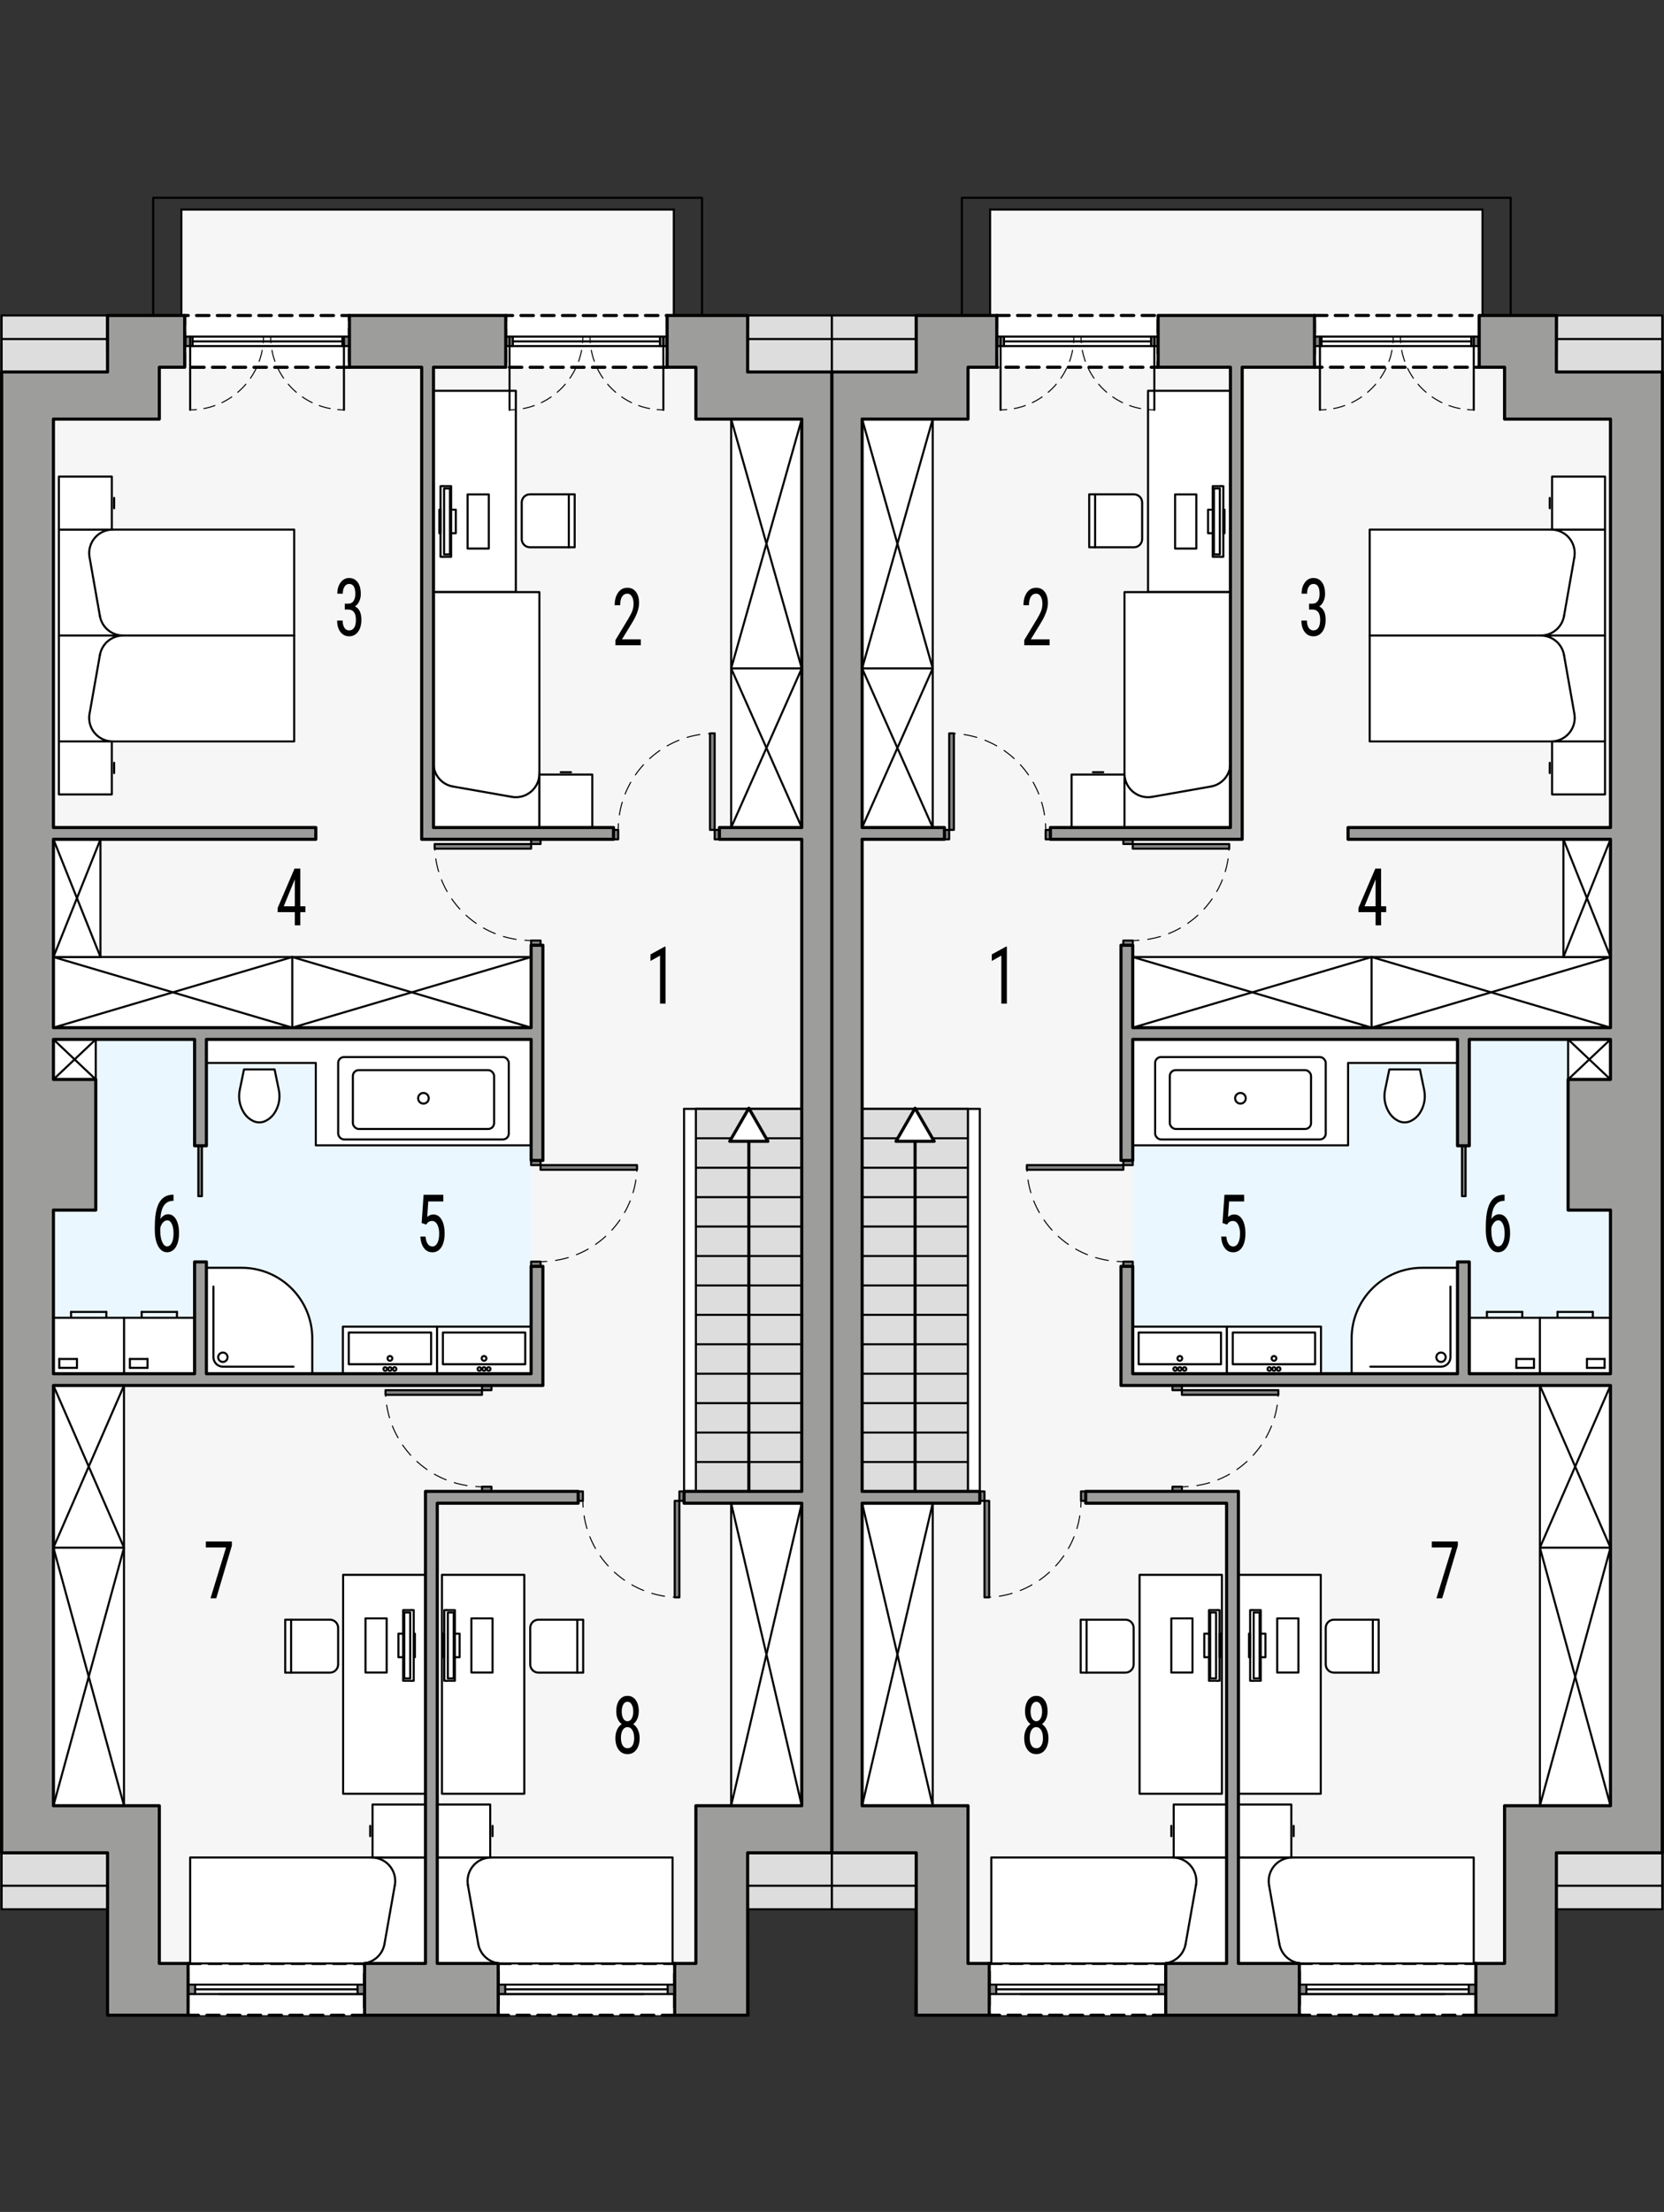 <?xml version="1.0" encoding="UTF-8"?><svg id="a" xmlns="http://www.w3.org/2000/svg" viewBox="0 0 400.87 532.67"><rect x="0" y="0" width="400.87" height="532.67" fill="#333333" stroke="none"/><rect x=".4" y="75.97" width="200.03" height="383.81" transform="translate(200.82 535.75) rotate(-180)" style="fill:#ddd; stroke:#000; stroke-linecap:round; stroke-linejoin:round; stroke-width:.5px;"/><polygon points="25.91 89.58 25.78 75.97 43.7 75.97 43.7 50.46 162.32 50.46 162.32 75.97 180.2 75.97 180.11 89.58 200.42 89.68 200.42 446.18 180.11 446.18 180.33 485.29 25.91 485.29 25.91 446.18 .4 446.18 .4 89.58 25.91 89.58" style="fill:#f6f6f6; stroke:#000; stroke-miterlimit:10; stroke-width:.5px;"/><rect x="12.87" y="250.3" width="115.09" height="80.5" transform="translate(140.82 581.11) rotate(-180)" style="fill:#ebf7fe; stroke-width:0px;"/><rect x="167.64" y="267.03" width="25.51" height="92.13" transform="translate(360.79 626.18) rotate(-180)" style="fill:#ddd; stroke:#000; stroke-linecap:round; stroke-linejoin:round; stroke-width:.5px;"/><rect x="121.84" y="75.97" width="38.87" height="12.47" transform="translate(282.55 164.42) rotate(-180)" style="fill:#fff; stroke:#000; stroke-dasharray:0 0 3 2; stroke-linecap:round; stroke-linejoin:round; stroke-width:.75px;"/><rect x="44.49" y="75.97" width="39.68" height="12.47" transform="translate(128.67 164.42) rotate(-180)" style="fill:#fff; stroke:#000; stroke-dasharray:0 0 3 2; stroke-linecap:round; stroke-linejoin:round; stroke-width:.75px;"/><rect x="45.31" y="472.82" width="42.52" height="12.47" transform="translate(133.13 958.12) rotate(-180)" style="fill:#fff; stroke:#000; stroke-dasharray:0 0 3 2; stroke-linecap:round; stroke-linejoin:round; stroke-width:.75px;"/><rect x="120.02" y="472.82" width="42.52" height="12.47" transform="translate(282.55 958.12) rotate(-180)" style="fill:#fff; stroke:#000; stroke-dasharray:0 0 3 2; stroke-linecap:round; stroke-linejoin:round; stroke-width:.75px;"/><polygon points="49.72 250.3 76.08 250.3 76.74 250.3 127.95 250.3 127.95 275.81 76.08 275.81 76.08 255.97 49.72 255.97 49.72 250.3" style="fill:#fff; stroke:#000; stroke-linecap:round; stroke-linejoin:round; stroke-width:.5px;"/><rect x="176.14" y="361.99" width="17.01" height="72.85" transform="translate(369.29 796.83) rotate(-180)" style="fill:#fff; stroke:#000; stroke-linecap:round; stroke-linejoin:round; stroke-width:.5px;"/><rect x="12.87" y="333.64" width="17.01" height="101.2" transform="translate(42.74 768.48) rotate(-180)" style="fill:#fff; stroke:#000; stroke-linecap:round; stroke-linejoin:round; stroke-width:.5px;"/><rect x="12.87" y="250.3" width="10.2" height="9.64" transform="translate(35.94 510.24) rotate(-180)" style="fill:#fff; stroke:#000; stroke-linecap:round; stroke-linejoin:round; stroke-width:.5px;"/><rect x="12.87" y="230.46" width="115.09" height="17.01" transform="translate(140.82 477.93) rotate(-180)" style="fill:#fff; stroke:#000; stroke-linecap:round; stroke-linejoin:round; stroke-width:.5px;"/><rect x="12.87" y="202.11" width="11.34" height="28.35" transform="translate(37.07 432.57) rotate(-180)" style="fill:#fff; stroke:#000; stroke-linecap:round; stroke-linejoin:round; stroke-width:.5px;"/><rect x="176.14" y="100.92" width="17.01" height="98.36" transform="translate(369.29 300.2) rotate(-180)" style="fill:#fff; stroke:#000; stroke-linecap:round; stroke-linejoin:round; stroke-width:.5px;"/><rect x="164.8" y="267.03" width="2.83" height="92.13" transform="translate(332.44 626.18) rotate(-180)" style="fill:#fff; stroke-width:0px;"/><rect x="81.47" y="254.55" width="41.1" height="19.84" rx="1.42" ry="1.42" style="fill:none; stroke:#000; stroke-linecap:round; stroke-linejoin:round; stroke-width:.5px;"/><rect x="85.01" y="257.7" width="34.02" height="14.17" rx="1.42" ry="1.42" style="fill:none; stroke:#000; stroke-linecap:round; stroke-linejoin:round; stroke-width:.5px;"/><path d="M103.29,264.48c0-.7-.57-1.28-1.28-1.28s-1.28.57-1.28,1.28c0,.7.57,1.28,1.28,1.28s1.28-.57,1.28-1.28h0Z" style="fill:none; stroke:#000; stroke-linecap:round; stroke-linejoin:round; stroke-width:.5px;"/><rect x="106.47" y="379.24" width="19.84" height="52.72" style="fill:#fff; stroke:#000; stroke-linecap:round; stroke-linejoin:round; stroke-width:.5px;"/><rect x="82.66" y="379.24" width="19.84" height="52.72" style="fill:#fff; stroke:#000; stroke-linecap:round; stroke-linejoin:round; stroke-width:.5px;"/><rect x="104.43" y="94.11" width="19.84" height="48.47" style="fill:#fff; stroke:#000; stroke-linecap:round; stroke-linejoin:round; stroke-width:.5px;"/><polyline points="120.02 477.92 120.02 480.19 121.72 480.19 121.72 477.92 120.02 477.92" style="fill:#848484; stroke:#000; stroke-linecap:round; stroke-linejoin:round; stroke-width:.5px;"/><polyline points="160.84 477.92 160.84 480.19 162.54 480.19 162.54 477.92 160.84 477.92" style="fill:#848484; stroke:#000; stroke-linecap:round; stroke-linejoin:round; stroke-width:.5px;"/><line x1="121.72" y1="477.92" x2="160.84" y2="477.92" style="fill:#fff; stroke:#000; stroke-linecap:round; stroke-linejoin:round; stroke-width:.5px;"/><line x1="121.72" y1="479.06" x2="160.84" y2="479.06" style="fill:#fff; stroke:#000; stroke-linecap:round; stroke-linejoin:round; stroke-width:.5px;"/><line x1="121.72" y1="480.19" x2="160.84" y2="480.19" style="fill:#fff; stroke:#000; stroke-linecap:round; stroke-linejoin:round; stroke-width:.5px;"/><polyline points="121.84 81.07 121.84 83.34 123.54 83.34 123.54 81.07 121.84 81.07" style="fill:#848484; stroke:#000; stroke-linecap:round; stroke-linejoin:round; stroke-width:.5px;"/><polyline points="158.98 81.07 158.98 83.34 160.68 83.34 160.68 81.07 158.98 81.07" style="fill:#848484; stroke:#000; stroke-linecap:round; stroke-linejoin:round; stroke-width:.5px;"/><line x1="123.54" y1="81.07" x2="158.98" y2="81.07" style="fill:#fff; stroke:#000; stroke-linecap:round; stroke-linejoin:round; stroke-width:.5px;"/><line x1="123.54" y1="82.21" x2="158.98" y2="82.21" style="fill:#fff; stroke:#000; stroke-linecap:round; stroke-linejoin:round; stroke-width:.5px;"/><line x1="123.54" y1="83.34" x2="158.98" y2="83.34" style="fill:#fff; stroke:#000; stroke-linecap:round; stroke-linejoin:round; stroke-width:.5px;"/><polyline points="84.18 81.07 84.18 83.34 82.48 83.34 82.48 81.07 84.18 81.07" style="fill:#848484; stroke:#000; stroke-linecap:round; stroke-linejoin:round; stroke-width:.5px;"/><polyline points="46.4 81.07 46.4 83.34 44.7 83.34 44.7 81.07 46.4 81.07" style="fill:#848484; stroke:#000; stroke-linecap:round; stroke-linejoin:round; stroke-width:.5px;"/><line x1="82.48" y1="81.07" x2="46.4" y2="81.07" style="fill:#fff; stroke:#000; stroke-linecap:round; stroke-linejoin:round; stroke-width:.5px;"/><line x1="82.48" y1="82.21" x2="46.4" y2="82.21" style="fill:#fff; stroke:#000; stroke-linecap:round; stroke-linejoin:round; stroke-width:.5px;"/><line x1="82.48" y1="83.34" x2="46.4" y2="83.34" style="fill:#fff; stroke:#000; stroke-linecap:round; stroke-linejoin:round; stroke-width:.5px;"/><polyline points="70.87 153.04 70.87 178.55 14.18 178.55 14.18 153.04 70.87 153.04" style="fill:#fff; stroke:#000; stroke-linecap:round; stroke-linejoin:round; stroke-width:.5px;"/><line x1="24.07" y1="157.73" x2="21.57" y2="171.9" style="fill:#fff; stroke:#000; stroke-linecap:round; stroke-linejoin:round; stroke-width:.5px;"/><path d="M24.07,157.73c.48-2.71,2.83-4.68,5.58-4.68" style="fill:#fff; stroke:#000; stroke-linecap:round; stroke-linejoin:round; stroke-width:.5px;"/><path d="M27.15,178.55c-3.13,0-5.67-2.54-5.67-5.67,0-.33.03-.66.09-.98" style="fill:#fff; stroke:#000; stroke-linecap:round; stroke-linejoin:round; stroke-width:.5px;"/><line x1="27.5" y1="186.17" x2="27.5" y2="183.69" style="fill:#fff; stroke:#000; stroke-linecap:round; stroke-linejoin:round; stroke-width:.5px;"/><polyline points="26.94 178.55 14.18 178.55 14.18 191.31 26.94 191.31 26.94 178.55" style="fill:#fff; stroke:#000; stroke-linecap:round; stroke-linejoin:round; stroke-width:.5px;"/><polyline points="70.87 153.04 70.87 127.53 14.18 127.53 14.18 153.04 70.87 153.04" style="fill:#fff; stroke:#000; stroke-linecap:round; stroke-linejoin:round; stroke-width:.5px;"/><line x1="24.07" y1="148.36" x2="21.57" y2="134.18" style="fill:#fff; stroke:#000; stroke-linecap:round; stroke-linejoin:round; stroke-width:.5px;"/><path d="M24.07,148.36c.48,2.71,2.83,4.68,5.58,4.68" style="fill:#fff; stroke:#000; stroke-linecap:round; stroke-linejoin:round; stroke-width:.5px;"/><path d="M27.15,127.53c-.33,0-.66.03-.98.09-3.08.54-5.14,3.48-4.6,6.57" style="fill:#fff; stroke:#000; stroke-linecap:round; stroke-linejoin:round; stroke-width:.5px;"/><line x1="27.5" y1="119.91" x2="27.5" y2="122.39" style="fill:#fff; stroke:#000; stroke-linecap:round; stroke-linejoin:round; stroke-width:.5px;"/><polyline points="26.94 127.53 14.18 127.53 14.18 114.77 26.94 114.77 26.94 127.53" style="fill:#fff; stroke:#000; stroke-linecap:round; stroke-linejoin:round; stroke-width:.5px;"/><path d="M49.72,330.81v-25.51h8.5c9.39,0,17.01,7.61,17.01,17.01v8.5h-25.51Z" style="fill:#fff; stroke:#000; stroke-linecap:round; stroke-linejoin:round; stroke-width:.5px;"/><path d="M51.42,309.82v17.02c0,1.25,1.02,2.27,2.27,2.27h17.02" style="fill:#fff; stroke:#000; stroke-linecap:round; stroke-linejoin:round; stroke-width:.5px;"/><path d="M54.82,326.84c0-.63-.51-1.13-1.13-1.13s-1.13.51-1.13,1.13c0,.63.51,1.13,1.13,1.13s1.13-.51,1.13-1.13h0Z" style="fill:#fff; stroke:#000; stroke-linecap:round; stroke-linejoin:round; stroke-width:.5px;"/><path d="M58.78,257.53l-1.02,4.93c-.42,2.01.01,4.1,1.19,5.78.53.75,1.25,1.34,2.08,1.73.91.42,1.96.42,2.87,0,.83-.39,1.55-.98,2.08-1.73,1.18-1.68,1.61-3.77,1.19-5.78l-1.02-4.93h-7.37" style="fill:#fff; stroke:#000; stroke-linecap:round; stroke-linejoin:round; stroke-width:.5px;"/><polyline points="127.95 330.81 127.95 319.47 105.28 319.47 105.28 330.81 127.95 330.81" style="fill:#fff; stroke:#000; stroke-linecap:round; stroke-linejoin:round; stroke-width:.5px;"/><rect x="106.69" y="320.88" width="19.84" height="7.65" style="fill:#fff; stroke:#000; stroke-linecap:round; stroke-linejoin:round; stroke-width:.5px;"/><path d="M117.18,327.12c0-.31-.25-.57-.57-.57s-.57.25-.57.57c0,.31.25.57.57.57s.57-.25.57-.57h0Z" style="fill:#fff; stroke:#000; stroke-linecap:round; stroke-linejoin:round; stroke-width:.5px;"/><path d="M117.04,329.67c0-.23-.19-.43-.43-.43s-.43.19-.43.43.19.43.43.43.43-.19.43-.43h0Z" style="fill:#fff; stroke:#000; stroke-linecap:round; stroke-linejoin:round; stroke-width:.5px;"/><path d="M115.91,329.67c0-.23-.19-.43-.43-.43s-.43.19-.43.43.19.43.43.43.43-.19.43-.43h0Z" style="fill:#fff; stroke:#000; stroke-linecap:round; stroke-linejoin:round; stroke-width:.5px;"/><path d="M118.17,329.67c0-.23-.19-.43-.43-.43s-.43.19-.43.43c0,.23.19.43.43.43s.43-.19.43-.43h0Z" style="fill:#fff; stroke:#000; stroke-linecap:round; stroke-linejoin:round; stroke-width:.5px;"/><polyline points="105.28 330.81 105.28 319.47 82.6 319.47 82.6 330.81 105.28 330.81" style="fill:#fff; stroke:#000; stroke-linecap:round; stroke-linejoin:round; stroke-width:.5px;"/><rect x="84.02" y="320.88" width="19.84" height="7.65" style="fill:#fff; stroke:#000; stroke-linecap:round; stroke-linejoin:round; stroke-width:.5px;"/><path d="M94.51,327.12c0-.31-.25-.57-.57-.57s-.57.25-.57.57c0,.31.25.57.57.57s.57-.25.57-.57h0Z" style="fill:#fff; stroke:#000; stroke-linecap:round; stroke-linejoin:round; stroke-width:.5px;"/><path d="M94.36,329.67c0-.23-.19-.43-.43-.43s-.43.19-.43.43c0,.23.19.43.43.43s.43-.19.43-.43h0Z" style="fill:#fff; stroke:#000; stroke-linecap:round; stroke-linejoin:round; stroke-width:.5px;"/><path d="M93.23,329.67c0-.23-.19-.43-.43-.43s-.43.19-.43.43c0,.23.19.43.43.43s.43-.19.43-.43h0Z" style="fill:#fff; stroke:#000; stroke-linecap:round; stroke-linejoin:round; stroke-width:.5px;"/><path d="M95.5,329.67c0-.23-.19-.43-.43-.43s-.43.19-.43.43c0,.23.19.43.43.43s.43-.19.43-.43h0Z" style="fill:#fff; stroke:#000; stroke-linecap:round; stroke-linejoin:round; stroke-width:.5px;"/><line x1="42.63" y1="315.92" x2="34.13" y2="315.92" style="fill:#fff; stroke:#000; stroke-linecap:round; stroke-linejoin:round; stroke-width:.5px;"/><line x1="42.63" y1="317.34" x2="42.63" y2="315.92" style="fill:#fff; stroke:#000; stroke-linecap:round; stroke-linejoin:round; stroke-width:.5px;"/><line x1="34.13" y1="315.92" x2="34.13" y2="317.34" style="fill:#fff; stroke:#000; stroke-linecap:round; stroke-linejoin:round; stroke-width:.5px;"/><rect x="29.88" y="317.34" width="17.01" height="13.46" style="fill:#fff; stroke:#000; stroke-linecap:round; stroke-linejoin:round; stroke-width:.5px;"/><line x1="35.54" y1="327.26" x2="31.29" y2="327.26" style="fill:#fff; stroke:#000; stroke-linecap:round; stroke-linejoin:round; stroke-width:.5px;"/><line x1="35.54" y1="329.39" x2="35.54" y2="327.26" style="fill:#fff; stroke:#000; stroke-linecap:round; stroke-linejoin:round; stroke-width:.5px;"/><line x1="31.29" y1="327.26" x2="31.29" y2="329.39" style="fill:#fff; stroke:#000; stroke-linecap:round; stroke-linejoin:round; stroke-width:.5px;"/><line x1="31.29" y1="329.39" x2="35.54" y2="329.39" style="fill:#fff; stroke:#000; stroke-linecap:round; stroke-linejoin:round; stroke-width:.5px;"/><line x1="25.62" y1="315.92" x2="17.12" y2="315.92" style="fill:#fff; stroke:#000; stroke-linecap:round; stroke-linejoin:round; stroke-width:.5px;"/><line x1="25.62" y1="317.34" x2="25.62" y2="315.92" style="fill:#fff; stroke:#000; stroke-linecap:round; stroke-linejoin:round; stroke-width:.5px;"/><line x1="17.12" y1="315.92" x2="17.12" y2="317.34" style="fill:#fff; stroke:#000; stroke-linecap:round; stroke-linejoin:round; stroke-width:.5px;"/><rect x="12.87" y="317.34" width="17.01" height="13.46" style="fill:#fff; stroke:#000; stroke-linecap:round; stroke-linejoin:round; stroke-width:.5px;"/><line x1="18.54" y1="327.26" x2="14.28" y2="327.26" style="fill:#fff; stroke:#000; stroke-linecap:round; stroke-linejoin:round; stroke-width:.5px;"/><line x1="18.54" y1="329.39" x2="18.54" y2="327.26" style="fill:#fff; stroke:#000; stroke-linecap:round; stroke-linejoin:round; stroke-width:.5px;"/><line x1="14.28" y1="327.26" x2="14.28" y2="329.39" style="fill:#fff; stroke:#000; stroke-linecap:round; stroke-linejoin:round; stroke-width:.5px;"/><line x1="14.28" y1="329.39" x2="18.54" y2="329.39" style="fill:#fff; stroke:#000; stroke-linecap:round; stroke-linejoin:round; stroke-width:.5px;"/><polyline points="45.81 472.82 45.81 447.31 102.5 447.31 102.5 472.82 45.81 472.82" style="fill:#fff; stroke:#000; stroke-linecap:round; stroke-linejoin:round; stroke-width:.5px;"/><line x1="92.62" y1="468.14" x2="95.12" y2="453.96" style="fill:#fff; stroke:#000; stroke-linecap:round; stroke-linejoin:round; stroke-width:.5px;"/><path d="M92.62,468.14c-.48,2.71-2.83,4.68-5.58,4.68" style="fill:#fff; stroke:#000; stroke-linecap:round; stroke-linejoin:round; stroke-width:.5px;"/><path d="M89.54,447.31c3.13,0,5.67,2.54,5.67,5.67,0,.33-.03.66-.09.98" style="fill:#fff; stroke:#000; stroke-linecap:round; stroke-linejoin:round; stroke-width:.5px;"/><line x1="89.18" y1="439.69" x2="89.18" y2="442.17" style="fill:#fff; stroke:#000; stroke-linecap:round; stroke-linejoin:round; stroke-width:.5px;"/><polyline points="89.75 447.31 102.5 447.31 102.5 434.55 89.75 434.55 89.75 447.31" style="fill:#fff; stroke:#000; stroke-linecap:round; stroke-linejoin:round; stroke-width:.5px;"/><path d="M140.49,402.79h-10.77c-1.1,0-1.98-.89-1.98-1.98v-8.79c0-1.1.89-1.98,1.98-1.98h10.77v12.76" style="fill:#fff; stroke:#000; stroke-linecap:round; stroke-linejoin:round; stroke-width:.5px;"/><line x1="139.07" y1="402.79" x2="139.07" y2="390.03" style="fill:#fff; stroke:#000; stroke-linecap:round; stroke-linejoin:round; stroke-width:.5px;"/><line x1="107.61" y1="404.75" x2="107.61" y2="387.74" style="fill:#fff; stroke:#000; stroke-linecap:round; stroke-linejoin:round; stroke-width:.5px;"/><rect x="107.04" y="387.74" width="2.55" height="17.01" style="fill:#fff; stroke:#000; stroke-linecap:round; stroke-linejoin:round; stroke-width:.5px;"/><rect x="107.89" y="388.31" width="1.42" height="15.87" style="fill:#fff; stroke:#000; stroke-linecap:round; stroke-linejoin:round; stroke-width:.5px;"/><rect x="109.59" y="393.41" width="1.13" height="5.67" style="fill:#fff; stroke:#000; stroke-linecap:round; stroke-linejoin:round; stroke-width:.5px;"/><polyline points="113.56 389.73 113.56 402.77 118.66 402.77 118.66 389.73 113.56 389.73" style="fill:#fff; stroke:#000; stroke-linecap:round; stroke-linejoin:round; stroke-width:.5px;"/><rect x="106.76" y="393.41" width=".28" height="5.67" style="fill:#fff; stroke:#000; stroke-linecap:round; stroke-linejoin:round; stroke-width:.5px;"/><polyline points="162.03 472.82 162.03 447.31 105.34 447.31 105.34 472.82 162.03 472.82" style="fill:#fff; stroke:#000; stroke-linecap:round; stroke-linejoin:round; stroke-width:.5px;"/><line x1="115.22" y1="468.14" x2="112.72" y2="453.96" style="fill:#fff; stroke:#000; stroke-linecap:round; stroke-linejoin:round; stroke-width:.5px;"/><path d="M115.22,468.14c.48,2.71,2.83,4.68,5.58,4.68" style="fill:#fff; stroke:#000; stroke-linecap:round; stroke-linejoin:round; stroke-width:.5px;"/><path d="M118.31,447.31c-.33,0-.66.03-.98.09-3.08.54-5.14,3.48-4.6,6.57" style="fill:#fff; stroke:#000; stroke-linecap:round; stroke-linejoin:round; stroke-width:.5px;"/><line x1="118.66" y1="439.69" x2="118.66" y2="442.17" style="fill:#fff; stroke:#000; stroke-linecap:round; stroke-linejoin:round; stroke-width:.5px;"/><polyline points="118.1 447.31 105.34 447.31 105.34 434.55 118.1 434.55 118.1 447.31" style="fill:#fff; stroke:#000; stroke-linecap:round; stroke-linejoin:round; stroke-width:.5px;"/><path d="M68.71,402.79h10.77c1.1,0,1.98-.89,1.98-1.98v-8.79c0-1.1-.89-1.98-1.98-1.98h-10.77s0,12.76,0,12.76" style="fill:#fff; stroke:#000; stroke-linecap:round; stroke-linejoin:round; stroke-width:.5px;"/><line x1="70.13" y1="402.79" x2="70.13" y2="390.03" style="fill:#fff; stroke:#000; stroke-linecap:round; stroke-linejoin:round; stroke-width:.5px;"/><line x1="99.1" y1="404.75" x2="99.1" y2="387.74" style="fill:#fff; stroke:#000; stroke-linecap:round; stroke-linejoin:round; stroke-width:.5px;"/><rect x="97.12" y="387.74" width="2.55" height="17.01" style="fill:#fff; stroke:#000; stroke-linecap:round; stroke-linejoin:round; stroke-width:.5px;"/><rect x="97.4" y="388.31" width="1.42" height="15.87" style="fill:#fff; stroke:#000; stroke-linecap:round; stroke-linejoin:round; stroke-width:.5px;"/><rect x="95.99" y="393.41" width="1.13" height="5.67" style="fill:#fff; stroke:#000; stroke-linecap:round; stroke-linejoin:round; stroke-width:.5px;"/><polyline points="93.15 389.73 93.15 402.77 88.05 402.77 88.05 389.73 93.15 389.73" style="fill:#fff; stroke:#000; stroke-linecap:round; stroke-linejoin:round; stroke-width:.5px;"/><rect x="99.67" y="393.41" width=".28" height="5.67" style="fill:#fff; stroke:#000; stroke-linecap:round; stroke-linejoin:round; stroke-width:.5px;"/><path d="M138.44,119.04h-10.77c-1.1,0-1.98.89-1.98,1.98v8.79c0,1.1.89,1.98,1.98,1.98h10.77s0-12.76,0-12.76" style="fill:#fff; stroke:#000; stroke-linecap:round; stroke-linejoin:round; stroke-width:.5px;"/><line x1="137.03" y1="119.04" x2="137.03" y2="131.8" style="fill:#fff; stroke:#000; stroke-linecap:round; stroke-linejoin:round; stroke-width:.5px;"/><line x1="106.69" y1="117.07" x2="106.69" y2="134.08" style="fill:#fff; stroke:#000; stroke-linecap:round; stroke-linejoin:round; stroke-width:.5px;"/><rect x="106.13" y="117.07" width="2.55" height="17.01" style="fill:#fff; stroke:#000; stroke-linecap:round; stroke-linejoin:round; stroke-width:.5px;"/><rect x="106.98" y="117.64" width="1.42" height="15.87" style="fill:#fff; stroke:#000; stroke-linecap:round; stroke-linejoin:round; stroke-width:.5px;"/><rect x="108.68" y="122.74" width="1.13" height="5.67" style="fill:#fff; stroke:#000; stroke-linecap:round; stroke-linejoin:round; stroke-width:.5px;"/><polyline points="112.65 132.1 112.65 119.06 117.75 119.06 117.75 132.1 112.65 132.1" style="fill:#fff; stroke:#000; stroke-linecap:round; stroke-linejoin:round; stroke-width:.5px;"/><rect x="105.84" y="122.74" width=".28" height="5.67" style="fill:#fff; stroke:#000; stroke-linecap:round; stroke-linejoin:round; stroke-width:.5px;"/><polyline points="104.43 142.59 129.94 142.59 129.94 199.28 104.43 199.28 104.43 142.59" style="fill:#fff; stroke:#000; stroke-linecap:round; stroke-linejoin:round; stroke-width:.5px;"/><line x1="109.11" y1="189.4" x2="123.28" y2="191.89" style="fill:#fff; stroke:#000; stroke-linecap:round; stroke-linejoin:round; stroke-width:.5px;"/><path d="M109.11,189.4c-2.71-.48-4.68-2.83-4.68-5.58" style="fill:#fff; stroke:#000; stroke-linecap:round; stroke-linejoin:round; stroke-width:.5px;"/><path d="M129.94,186.31c0,3.13-2.54,5.67-5.67,5.67-.33,0-.66-.03-.98-.09" style="fill:#fff; stroke:#000; stroke-linecap:round; stroke-linejoin:round; stroke-width:.5px;"/><line x1="137.56" y1="185.96" x2="135.08" y2="185.96" style="fill:#fff; stroke:#000; stroke-linecap:round; stroke-linejoin:round; stroke-width:.5px;"/><polyline points="129.94 186.52 129.94 199.28 142.69 199.28 142.69 186.52 129.94 186.52" style="fill:#fff; stroke:#000; stroke-linecap:round; stroke-linejoin:round; stroke-width:.5px;"/><path d="M163.67,384.66c-.5,0-1-.02-1.5-.05" style="fill:none; stroke:#000; stroke-linecap:round; stroke-linejoin:round; stroke-width:.25px;"/><path d="M160.09,384.39c-10.31-1.6-18.39-9.97-19.52-20.43" style="fill:none; stroke:#000; stroke-dasharray:0 0 3.14 2.09; stroke-linecap:round; stroke-linejoin:round; stroke-width:.25px;"/><path d="M140.47,362.92c-.03-.5-.05-1-.05-1.5" style="fill:none; stroke:#000; stroke-linecap:round; stroke-linejoin:round; stroke-width:.25px;"/><rect x="163.67" y="359.15" width="1.13" height="2.27" style="fill:#848484; stroke:#000; stroke-linecap:round; stroke-linejoin:round; stroke-width:.5px;"/><rect x="139.29" y="359.15" width="1.13" height="2.27" style="fill:#848484; stroke:#000; stroke-linecap:round; stroke-linejoin:round; stroke-width:.5px;"/><rect x="162.54" y="361.42" width="1.13" height="23.24" style="fill:#848484; stroke:#000; stroke-linecap:round; stroke-linejoin:round; stroke-width:.5px;"/><path d="M92.87,334.77c0,.5.02,1,.05,1.5" style="fill:none; stroke:#000; stroke-linecap:round; stroke-linejoin:round; stroke-width:.25px;"/><path d="M93.15,338.36c1.6,10.31,9.97,18.39,20.42,19.52" style="fill:none; stroke:#000; stroke-dasharray:0 0 3.14 2.09; stroke-linecap:round; stroke-linejoin:round; stroke-width:.25px;"/><path d="M114.62,357.97c.5.03,1,.05,1.5.05" style="fill:none; stroke:#000; stroke-linecap:round; stroke-linejoin:round; stroke-width:.25px;"/><rect x="116.12" y="333.64" width="2.27" height="1.13" style="fill:#848484; stroke:#000; stroke-linecap:round; stroke-linejoin:round; stroke-width:.5px;"/><rect x="116.12" y="358.02" width="2.27" height="1.13" style="fill:#848484; stroke:#000; stroke-linecap:round; stroke-linejoin:round; stroke-width:.5px;"/><rect x="92.87" y="334.77" width="23.24" height="1.13" style="fill:#848484; stroke:#000; stroke-linecap:round; stroke-linejoin:round; stroke-width:.5px;"/><path d="M104.71,203.25c0,.5.02,1,.05,1.5" style="fill:none; stroke:#000; stroke-linecap:round; stroke-linejoin:round; stroke-width:.25px;"/><path d="M104.98,206.83c1.6,10.31,9.97,18.39,20.42,19.52" style="fill:none; stroke:#000; stroke-dasharray:0 0 3.14 2.09; stroke-linecap:round; stroke-linejoin:round; stroke-width:.25px;"/><path d="M126.45,226.44c.5.03,1,.05,1.5.05" style="fill:none; stroke:#000; stroke-linecap:round; stroke-linejoin:round; stroke-width:.25px;"/><rect x="127.95" y="202.11" width="2.27" height="1.13" style="fill:#848484; stroke:#000; stroke-linecap:round; stroke-linejoin:round; stroke-width:.5px;"/><rect x="127.95" y="226.49" width="2.27" height="1.13" style="fill:#848484; stroke:#000; stroke-linecap:round; stroke-linejoin:round; stroke-width:.5px;"/><rect x="104.71" y="203.25" width="23.24" height="1.13" style="fill:#848484; stroke:#000; stroke-linecap:round; stroke-linejoin:round; stroke-width:.5px;"/><path d="M153.47,280.57c0,.5-.02,1-.05,1.5" style="fill:none; stroke:#000; stroke-linecap:round; stroke-linejoin:round; stroke-width:.25px;"/><path d="M153.19,284.15c-1.59,10.31-9.97,18.39-20.42,19.52" style="fill:none; stroke:#000; stroke-dasharray:0 0 3.14 2.09; stroke-linecap:round; stroke-linejoin:round; stroke-width:.25px;"/><path d="M131.72,303.77c-.5.03-1,.05-1.5.05" style="fill:none; stroke:#000; stroke-linecap:round; stroke-linejoin:round; stroke-width:.25px;"/><rect x="127.95" y="279.44" width="2.27" height="1.13" style="fill:#848484; stroke:#000; stroke-linecap:round; stroke-linejoin:round; stroke-width:.5px;"/><rect x="127.95" y="303.82" width="2.27" height="1.13" style="fill:#848484; stroke:#000; stroke-linecap:round; stroke-linejoin:round; stroke-width:.5px;"/><rect x="130.22" y="280.57" width="23.24" height="1.13" style="fill:#848484; stroke:#000; stroke-linecap:round; stroke-linejoin:round; stroke-width:.5px;"/><path d="M172.17,176.6c-.5,0-1,.02-1.5.05" style="fill:none; stroke:#000; stroke-linecap:round; stroke-linejoin:round; stroke-width:.25px;"/><path d="M168.59,176.88c-10.31,1.6-18.39,9.97-19.52,20.43" style="fill:none; stroke:#000; stroke-dasharray:0 0 3.14 2.09; stroke-linecap:round; stroke-linejoin:round; stroke-width:.25px;"/><path d="M148.98,198.35c-.03.5-.05,1-.05,1.5" style="fill:none; stroke:#000; stroke-linecap:round; stroke-linejoin:round; stroke-width:.25px;"/><rect x="172.17" y="199.85" width="1.13" height="2.27" style="fill:#848484; stroke:#000; stroke-linecap:round; stroke-linejoin:round; stroke-width:.5px;"/><rect x="147.8" y="199.85" width="1.13" height="2.27" style="fill:#848484; stroke:#000; stroke-linecap:round; stroke-linejoin:round; stroke-width:.5px;"/><rect x="171.04" y="176.6" width="1.13" height="23.24" style="fill:#848484; stroke:#000; stroke-linecap:round; stroke-linejoin:round; stroke-width:.5px;"/><line x1="122.75" y1="81.03" x2="122.75" y2="98.7" style="fill:#fff; stroke:#000; stroke-linecap:round; stroke-linejoin:round; stroke-width:.5px;"/><line x1="121.89" y1="81.03" x2="121.89" y2="81.03" style="fill:#fff; stroke:#000; stroke-linecap:round; stroke-linejoin:round; stroke-width:.5px;"/><path d="M122.75,98.7c.51,0,1.01-.02,1.5-.06" style="fill:none; stroke:#000; stroke-linecap:round; stroke-linejoin:round; stroke-width:.25px;"/><path d="M126.07,98.39c7.4-1.4,13.16-7.42,14.19-14.94" style="fill:none; stroke:#000; stroke-dasharray:0 0 2.75 1.83; stroke-linecap:round; stroke-linejoin:round; stroke-width:.25px;"/><path d="M140.35,82.53c.04-.49.06-.99.06-1.5" style="fill:none; stroke:#000; stroke-linecap:round; stroke-linejoin:round; stroke-width:.25px;"/><line x1="159.81" y1="81.03" x2="159.81" y2="98.7" style="fill:#fff; stroke:#000; stroke-linecap:round; stroke-linejoin:round; stroke-width:.5px;"/><line x1="160.67" y1="81.03" x2="160.67" y2="81.03" style="fill:#fff; stroke:#000; stroke-linecap:round; stroke-linejoin:round; stroke-width:.5px;"/><path d="M159.81,98.7c-.51,0-1.01-.02-1.5-.06" style="fill:none; stroke:#000; stroke-linecap:round; stroke-linejoin:round; stroke-width:.25px;"/><path d="M156.49,98.39c-7.4-1.4-13.16-7.42-14.19-14.94" style="fill:none; stroke:#000; stroke-dasharray:0 0 2.75 1.83; stroke-linecap:round; stroke-linejoin:round; stroke-width:.25px;"/><path d="M142.2,82.53c-.04-.49-.06-.99-.06-1.5" style="fill:none; stroke:#000; stroke-linecap:round; stroke-linejoin:round; stroke-width:.25px;"/><line x1="45.81" y1="81.03" x2="45.81" y2="98.7" style="fill:#fff; stroke:#000; stroke-linecap:round; stroke-linejoin:round; stroke-width:.5px;"/><path d="M45.81,98.7c.51,0,1.01-.02,1.5-.06" style="fill:none; stroke:#000; stroke-linecap:round; stroke-linejoin:round; stroke-width:.25px;"/><path d="M49.12,98.39c7.4-1.4,13.16-7.42,14.19-14.94" style="fill:none; stroke:#000; stroke-dasharray:0 0 2.75 1.83; stroke-linecap:round; stroke-linejoin:round; stroke-width:.25px;"/><path d="M63.41,82.53c.04-.49.06-.99.06-1.5" style="fill:none; stroke:#000; stroke-linecap:round; stroke-linejoin:round; stroke-width:.25px;"/><line x1="82.86" y1="81.03" x2="82.86" y2="98.7" style="fill:#fff; stroke:#000; stroke-linecap:round; stroke-linejoin:round; stroke-width:.5px;"/><path d="M82.86,98.7c-.51,0-1.01-.02-1.5-.06" style="fill:none; stroke:#000; stroke-linecap:round; stroke-linejoin:round; stroke-width:.25px;"/><path d="M79.55,98.39c-7.4-1.4-13.16-7.42-14.19-14.94" style="fill:none; stroke:#000; stroke-dasharray:0 0 2.75 1.83; stroke-linecap:round; stroke-linejoin:round; stroke-width:.25px;"/><path d="M65.26,82.53c-.04-.49-.06-.99-.06-1.5" style="fill:none; stroke:#000; stroke-linecap:round; stroke-linejoin:round; stroke-width:.25px;"/><polyline points="87.83 477.92 87.83 480.19 86.13 480.19 86.13 477.92 87.83 477.92" style="fill:#848484; stroke:#000; stroke-linecap:round; stroke-linejoin:round; stroke-width:.5px;"/><polyline points="47.01 477.92 47.01 480.19 45.31 480.19 45.31 477.92 47.01 477.92" style="fill:#848484; stroke:#000; stroke-linecap:round; stroke-linejoin:round; stroke-width:.5px;"/><line x1="86.13" y1="477.92" x2="47.01" y2="477.92" style="fill:#fff; stroke:#000; stroke-linecap:round; stroke-linejoin:round; stroke-width:.5px;"/><line x1="86.13" y1="479.06" x2="47.01" y2="479.06" style="fill:#fff; stroke:#000; stroke-linecap:round; stroke-linejoin:round; stroke-width:.5px;"/><line x1="86.13" y1="480.19" x2="47.01" y2="480.19" style="fill:#fff; stroke:#000; stroke-linecap:round; stroke-linejoin:round; stroke-width:.5px;"/><line x1="167.64" y1="359.15" x2="167.64" y2="267.03" style="fill:none; stroke:#000; stroke-linecap:round; stroke-linejoin:round; stroke-width:.5px;"/><line x1="164.8" y1="359.15" x2="164.8" y2="267.03" style="fill:none; stroke:#000; stroke-linecap:round; stroke-linejoin:round; stroke-width:.5px;"/><line x1="164.8" y1="267.03" x2="193.15" y2="267.03" style="fill:none; stroke:#000; stroke-linecap:round; stroke-linejoin:round; stroke-width:.5px;"/><line x1="167.64" y1="274.11" x2="193.15" y2="274.11" style="fill:none; stroke:#000; stroke-linecap:round; stroke-linejoin:round; stroke-width:.5px;"/><line x1="167.64" y1="281.2" x2="193.15" y2="281.2" style="fill:none; stroke:#000; stroke-linecap:round; stroke-linejoin:round; stroke-width:.5px;"/><line x1="167.64" y1="288.29" x2="193.15" y2="288.29" style="fill:none; stroke:#000; stroke-linecap:round; stroke-linejoin:round; stroke-width:.5px;"/><line x1="167.64" y1="295.37" x2="193.15" y2="295.37" style="fill:none; stroke:#000; stroke-linecap:round; stroke-linejoin:round; stroke-width:.5px;"/><line x1="167.64" y1="302.46" x2="193.15" y2="302.46" style="fill:none; stroke:#000; stroke-linecap:round; stroke-linejoin:round; stroke-width:.5px;"/><line x1="167.64" y1="309.55" x2="193.15" y2="309.55" style="fill:none; stroke:#000; stroke-linecap:round; stroke-linejoin:round; stroke-width:.5px;"/><line x1="167.64" y1="316.63" x2="193.15" y2="316.63" style="fill:none; stroke:#000; stroke-linecap:round; stroke-linejoin:round; stroke-width:.5px;"/><line x1="167.64" y1="323.72" x2="193.15" y2="323.72" style="fill:none; stroke:#000; stroke-linecap:round; stroke-linejoin:round; stroke-width:.5px;"/><line x1="167.64" y1="330.81" x2="193.15" y2="330.81" style="fill:none; stroke:#000; stroke-linecap:round; stroke-linejoin:round; stroke-width:.5px;"/><line x1="167.64" y1="337.89" x2="193.15" y2="337.89" style="fill:none; stroke:#000; stroke-linecap:round; stroke-linejoin:round; stroke-width:.5px;"/><line x1="167.64" y1="344.98" x2="193.15" y2="344.98" style="fill:none; stroke:#000; stroke-linecap:round; stroke-linejoin:round; stroke-width:.5px;"/><line x1="167.64" y1="352.07" x2="193.15" y2="352.07" style="fill:none; stroke:#000; stroke-linecap:round; stroke-linejoin:round; stroke-width:.5px;"/><line x1="180.4" y1="267.03" x2="180.4" y2="359.15" style="fill:none; stroke:#000; stroke-linecap:round; stroke-linejoin:round; stroke-width:.75px;"/><line x1="127.95" y1="230.46" x2="70.41" y2="247.47" style="fill:none; stroke:#000; stroke-linecap:round; stroke-linejoin:round; stroke-width:.5px;"/><line x1="70.41" y1="230.46" x2="127.95" y2="247.47" style="fill:none; stroke:#000; stroke-linecap:round; stroke-linejoin:round; stroke-width:.5px;"/><line x1="193.15" y1="361.99" x2="176.14" y2="434.84" style="fill:none; stroke:#000; stroke-linecap:round; stroke-linejoin:round; stroke-width:.5px;"/><line x1="176.14" y1="361.99" x2="193.15" y2="434.84" style="fill:none; stroke:#000; stroke-linecap:round; stroke-linejoin:round; stroke-width:.5px;"/><line x1="193.15" y1="100.92" x2="176.14" y2="160.96" style="fill:none; stroke:#000; stroke-linecap:round; stroke-linejoin:round; stroke-width:.5px;"/><line x1="176.14" y1="100.92" x2="193.15" y2="160.96" style="fill:none; stroke:#000; stroke-linecap:round; stroke-linejoin:round; stroke-width:.5px;"/><line x1="193.15" y1="199.28" x2="176.14" y2="160.96" style="fill:none; stroke:#000; stroke-linecap:round; stroke-linejoin:round; stroke-width:.5px;"/><line x1="176.14" y1="199.28" x2="193.15" y2="160.96" style="fill:none; stroke:#000; stroke-linecap:round; stroke-linejoin:round; stroke-width:.5px;"/><line x1="193.15" y1="160.96" x2="176.14" y2="160.96" style="fill:none; stroke:#000; stroke-linecap:round; stroke-linejoin:round; stroke-width:.5px;"/><line x1="12.87" y1="333.64" x2="29.88" y2="372.7" style="fill:none; stroke:#000; stroke-linecap:round; stroke-linejoin:round; stroke-width:.5px;"/><line x1="29.88" y1="333.64" x2="12.87" y2="372.7" style="fill:none; stroke:#000; stroke-linecap:round; stroke-linejoin:round; stroke-width:.5px;"/><line x1="12.87" y1="434.84" x2="29.88" y2="372.7" style="fill:none; stroke:#000; stroke-linecap:round; stroke-linejoin:round; stroke-width:.5px;"/><line x1="29.88" y1="434.84" x2="12.87" y2="372.7" style="fill:none; stroke:#000; stroke-linecap:round; stroke-linejoin:round; stroke-width:.5px;"/><line x1="12.87" y1="372.7" x2="29.88" y2="372.7" style="fill:none; stroke:#000; stroke-linecap:round; stroke-linejoin:round; stroke-width:.5px;"/><line x1="70.41" y1="247.47" x2="70.41" y2="230.46" style="fill:none; stroke:#000; stroke-linecap:round; stroke-linejoin:round; stroke-width:.5px;"/><line x1="70.41" y1="230.46" x2="12.87" y2="247.47" style="fill:none; stroke:#000; stroke-linecap:round; stroke-linejoin:round; stroke-width:.5px;"/><line x1="12.87" y1="230.46" x2="70.41" y2="247.47" style="fill:none; stroke:#000; stroke-linecap:round; stroke-linejoin:round; stroke-width:.5px;"/><line x1="24.21" y1="230.46" x2="12.87" y2="202.11" style="fill:none; stroke:#000; stroke-linecap:round; stroke-linejoin:round; stroke-width:.5px;"/><line x1="12.87" y1="230.46" x2="24.21" y2="202.11" style="fill:none; stroke:#000; stroke-linecap:round; stroke-linejoin:round; stroke-width:.5px;"/><polyline points="36.9 75.97 36.9 47.63 169.12 47.63 169.12 75.97" style="fill:none; stroke:#000; stroke-linecap:round; stroke-linejoin:round; stroke-width:.5px;"/><line x1="23.07" y1="259.94" x2="12.87" y2="250.3" style="fill:none; stroke:#000; stroke-linecap:round; stroke-linejoin:round; stroke-width:.5px;"/><line x1="12.87" y1="259.94" x2="23.07" y2="250.3" style="fill:none; stroke:#000; stroke-linecap:round; stroke-linejoin:round; stroke-width:.5px;"/><rect x="47.78" y="266.87" width=".87" height="21.18" style="fill:#848484; stroke:#000; stroke-linecap:round; stroke-linejoin:round; stroke-width:.5px;"/><line x1="155.04" y1="480.19" x2="120.02" y2="480.19" style="fill:none; stroke:#000; stroke-linecap:round; stroke-linejoin:round; stroke-width:.5px;"/><line x1="200.42" y1="81.64" x2="180.11" y2="81.64" style="fill:none; stroke:#000; stroke-linecap:round; stroke-linejoin:round; stroke-width:.5px;"/><line x1="180.11" y1="75.97" x2="180.11" y2="75.97" style="fill:none; stroke:#000; stroke-linecap:round; stroke-linejoin:round; stroke-width:.5px;"/><line x1="180.11" y1="476.79" x2="180.11" y2="459.78" style="fill:none; stroke:#000; stroke-linecap:round; stroke-linejoin:round; stroke-width:.5px;"/><line x1=".4" y1="454.11" x2="25.91" y2="454.11" style="fill:none; stroke:#000; stroke-linecap:round; stroke-linejoin:round; stroke-width:.5px;"/><line x1="25.91" y1="459.78" x2="25.91" y2="459.78" style="fill:none; stroke:#000; stroke-linecap:round; stroke-linejoin:round; stroke-width:.5px;"/><line x1="52.8" y1="480.19" x2="87.83" y2="480.19" style="fill:none; stroke:#000; stroke-linecap:round; stroke-linejoin:round; stroke-width:.5px;"/><line x1=".4" y1="81.64" x2="25.91" y2="81.64" style="fill:none; stroke:#000; stroke-linecap:round; stroke-linejoin:round; stroke-width:.5px;"/><line x1="25.91" y1="75.97" x2="25.91" y2="75.97" style="fill:none; stroke:#000; stroke-linecap:round; stroke-linejoin:round; stroke-width:.5px;"/><line x1="200.42" y1="454.11" x2="180.11" y2="454.11" style="fill:none; stroke:#000; stroke-linecap:round; stroke-linejoin:round; stroke-width:.5px;"/><polygon points="180.4 266.87 184.99 274.84 175.8 274.84 180.4 266.87" style="fill:#fff; stroke:#000; stroke-linecap:round; stroke-linejoin:round; stroke-width:.75px;"/><polygon points="180.11 75.97 180.11 88.44 180.11 89.58 200.42 89.58 200.42 92.41 200.42 100.92 200.42 434.84 200.42 446.18 193.15 446.18 180.11 446.18 180.11 472.82 180.11 485.29 167.64 485.29 162.54 485.29 162.54 472.82 167.64 472.82 167.64 446.18 167.64 434.84 180.11 434.84 193.15 434.84 193.15 361.99 164.8 361.99 164.8 359.15 193.15 359.15 193.15 202.11 173.31 202.11 173.31 199.28 193.15 199.28 193.15 100.92 180.11 100.92 167.64 100.92 167.64 89.58 167.64 88.44 160.71 88.44 160.71 75.97 167.64 75.97 180.11 75.97" style="fill:#9d9d9c; stroke:#000; stroke-linecap:round; stroke-linejoin:round; stroke-width:.75px;"/><polygon points="102.5 361.99 102.5 359.15 105.34 359.15 139.29 359.15 139.29 361.99 105.34 361.99 105.34 472.82 120.02 472.82 120.02 485.29 87.83 485.29 87.83 472.82 102.5 472.82 102.5 361.99" style="fill:#9d9d9c; stroke:#000; stroke-linecap:round; stroke-linejoin:round; stroke-width:.75px;"/><polygon points="101.59 202.11 101.59 199.28 101.59 88.44 84.18 88.44 84.18 75.97 121.84 75.97 121.84 88.44 104.43 88.44 104.43 199.28 147.8 199.28 147.8 202.11 104.43 202.11 101.59 202.11" style="fill:#9d9d9c; stroke:#000; stroke-linecap:round; stroke-linejoin:round; stroke-width:.75px;"/><polygon points="25.91 75.97 29.65 75.97 38.38 75.97 44.49 75.97 44.49 88.44 38.38 88.44 38.38 89.58 38.38 100.92 25.91 100.92 12.87 100.92 12.87 199.28 76.08 199.28 76.08 202.11 12.87 202.11 12.87 247.47 127.95 247.47 127.95 227.63 130.79 227.63 130.79 279.44 127.95 279.44 127.95 250.3 49.72 250.3 49.72 275.92 46.88 275.92 46.88 250.3 12.87 250.3 12.87 259.94 23.07 259.94 23.07 291.4 12.87 291.4 12.87 330.81 46.88 330.81 46.88 303.88 49.72 303.88 49.72 330.81 127.95 330.81 127.95 304.95 130.79 304.95 130.79 330.81 130.79 333.64 127.95 333.64 12.87 333.64 12.87 434.84 25.91 434.84 38.38 434.84 38.38 446.18 38.38 472.82 45.31 472.82 45.31 485.29 38.38 485.29 25.91 485.29 25.91 472.82 25.91 446.18 12.87 446.18 .4 446.18 .4 434.84 .4 100.92 .4 91.34 .4 89.58 25.91 89.58 25.91 75.97" style="fill:#9d9d9c; stroke:#000; stroke-linecap:round; stroke-linejoin:round; stroke-width:.75px;"/><path d="M101.58,294.53l.47-6.81h4.75v1.6h-3.63l-.25,3.73c.45-.39.94-.59,1.46-.59.85,0,1.52.41,2,1.24.49.83.73,1.94.73,3.33s-.26,2.52-.79,3.33c-.53.81-1.25,1.21-2.17,1.21-.82,0-1.49-.33-2-1-.51-.67-.81-1.6-.89-2.78h1.25c.08.78.25,1.37.54,1.77.28.4.65.6,1.11.6.52,0,.92-.28,1.21-.84.29-.56.43-1.32.43-2.27,0-.89-.16-1.62-.47-2.19-.31-.56-.73-.84-1.26-.84-.44,0-.79.14-1.06.43l-.35.44-1.06-.36Z" style="stroke-width:0px;"/><path d="M41.8,287.71v1.47h-.22c-.89.03-1.58.4-2.08,1.12-.5.72-.79,1.81-.86,3.26.49-.76,1.11-1.15,1.86-1.15.81,0,1.44.42,1.92,1.24.47.83.71,1.92.71,3.26,0,1.43-.26,2.56-.78,3.4-.52.83-1.23,1.25-2.11,1.25s-1.6-.49-2.14-1.47c-.54-.98-.81-2.29-.81-3.91v-.67c0-1.88.16-3.37.49-4.49.33-1.11.8-1.94,1.44-2.48s1.42-.82,2.36-.84h.22ZM40.27,293.87c-.36,0-.69.17-1,.52-.31.34-.53.78-.66,1.31v.68c0,1.11.16,2.01.47,2.71.31.7.7,1.05,1.15,1.05.5,0,.88-.29,1.16-.86s.42-1.33.42-2.27-.14-1.68-.42-2.27-.66-.88-1.13-.88Z" style="stroke-width:0px;"/><path d="M160.35,241.69h-1.34v-11.57l-2.3,1.29v-1.58l3.42-1.87h.21v13.73Z" style="stroke-width:0px;"/><path d="M154.37,155.39h-6.11v-1.25l3.12-5.16c.47-.79.8-1.45.98-1.96.18-.51.27-1.05.27-1.62,0-.73-.13-1.31-.41-1.76-.27-.45-.63-.68-1.07-.68-.55,0-.98.24-1.29.72s-.45,1.17-.45,2.07h-1.33c0-1.26.28-2.27.83-3.05.55-.78,1.3-1.16,2.24-1.16.87,0,1.56.33,2.06,1,.5.67.75,1.55.75,2.66,0,1.35-.56,2.95-1.69,4.79l-2.43,3.98h4.53v1.42Z" style="stroke-width:0px;"/><path d="M83.05,145.37h.85c.55,0,.97-.21,1.26-.63.29-.42.44-.99.44-1.72,0-1.6-.5-2.4-1.49-2.4-.48,0-.85.22-1.12.65-.27.43-.41,1-.41,1.7h-1.32c0-1.09.27-2,.8-2.71s1.21-1.07,2.05-1.07,1.54.34,2.05,1.01c.5.67.76,1.62.76,2.86,0,.63-.13,1.22-.39,1.77-.26.55-.6.95-1.02,1.21,1.03.48,1.55,1.54,1.55,3.2,0,1.22-.27,2.19-.81,2.91s-1.25,1.08-2.13,1.08-1.56-.34-2.1-1.03-.8-1.61-.8-2.76h1.33c0,.73.14,1.3.42,1.73s.66.64,1.15.64.89-.21,1.18-.63c.29-.42.44-1.06.44-1.91,0-1.66-.63-2.49-1.88-2.49h-.8v-1.42Z" style="stroke-width:0px;"/><path d="M72.35,218.24h1.22v1.42h-1.22v3.17h-1.33v-3.17h-4.13v-1.02l4.06-9.47h1.4v9.07ZM68.36,218.24h2.66v-6.49l-2.66,6.49Z" style="stroke-width:0px;"/><path d="M153.88,412.13c0,.68-.12,1.29-.36,1.82-.24.53-.57.95-.98,1.25.49.31.87.76,1.14,1.35s.41,1.25.41,1.99c0,1.18-.27,2.12-.8,2.82-.53.7-1.24,1.06-2.12,1.06s-1.59-.35-2.12-1.06-.8-1.64-.8-2.82c0-.75.14-1.42.41-2.01.27-.59.64-1.04,1.12-1.34-.41-.3-.73-.71-.97-1.24s-.35-1.13-.35-1.82c0-1.15.25-2.06.75-2.74s1.15-1.01,1.97-1.01,1.46.33,1.96,1c.5.67.75,1.59.75,2.75ZM152.77,418.5c0-.78-.15-1.41-.44-1.88-.3-.47-.68-.71-1.16-.71s-.88.24-1.16.71c-.28.48-.42,1.1-.42,1.88s.14,1.4.42,1.84c.28.44.67.66,1.18.66s.9-.22,1.18-.66c.27-.44.41-1.05.41-1.84ZM152.56,412.16c0-.69-.13-1.26-.39-1.7-.26-.44-.59-.66-1-.66-.43,0-.76.22-1.01.65s-.38,1-.38,1.71.13,1.28.38,1.7c.25.42.59.63,1.01.63s.76-.21,1.01-.64c.25-.42.38-.99.38-1.69Z" style="stroke-width:0px;"/><path d="M55.86,372.2l-3.76,12.69h-1.39l3.75-12.24h-4.87v-1.43h6.27v.98Z" style="stroke-width:0px;"/><rect x="200.42" y="75.97" width="200.03" height="383.81" style="fill:#ddd; stroke:#000; stroke-linecap:round; stroke-linejoin:round; stroke-width:.5px;"/><polygon points="374.94 89.58 375.07 75.97 357.14 75.97 357.14 50.46 238.53 50.46 238.53 75.97 220.64 75.97 220.73 89.58 200.42 89.68 200.42 446.18 220.73 446.18 220.51 485.29 374.94 485.29 374.94 446.18 400.45 446.18 400.45 89.58 374.94 89.58" style="fill:#f6f6f6; stroke:#000; stroke-miterlimit:10; stroke-width:.5px;"/><rect x="272.89" y="250.3" width="115.09" height="80.5" style="fill:#ebf7fe; stroke-width:0px;"/><rect x="207.69" y="267.03" width="25.51" height="92.13" style="fill:#ddd; stroke:#000; stroke-linecap:round; stroke-linejoin:round; stroke-width:.5px;"/><rect x="240.13" y="75.97" width="38.87" height="12.47" style="fill:#fff; stroke:#000; stroke-dasharray:0 0 3 2; stroke-linecap:round; stroke-linejoin:round; stroke-width:.75px;"/><rect x="316.67" y="75.97" width="39.68" height="12.47" style="fill:#fff; stroke:#000; stroke-dasharray:0 0 3 2; stroke-linecap:round; stroke-linejoin:round; stroke-width:.75px;"/><rect x="313.02" y="472.82" width="42.52" height="12.47" style="fill:#fff; stroke:#000; stroke-dasharray:0 0 3 2; stroke-linecap:round; stroke-linejoin:round; stroke-width:.75px;"/><rect x="238.31" y="472.82" width="42.52" height="12.47" style="fill:#fff; stroke:#000; stroke-dasharray:0 0 3 2; stroke-linecap:round; stroke-linejoin:round; stroke-width:.75px;"/><polygon points="351.13 250.3 324.76 250.3 324.1 250.3 272.89 250.3 272.89 275.81 324.76 275.81 324.76 255.97 351.13 255.97 351.13 250.3" style="fill:#fff; stroke:#000; stroke-linecap:round; stroke-linejoin:round; stroke-width:.5px;"/><rect x="207.69" y="361.99" width="17.01" height="72.85" style="fill:#fff; stroke:#000; stroke-linecap:round; stroke-linejoin:round; stroke-width:.5px;"/><rect x="370.97" y="333.64" width="17.01" height="101.2" style="fill:#fff; stroke:#000; stroke-linecap:round; stroke-linejoin:round; stroke-width:.5px;"/><rect x="377.77" y="250.3" width="10.2" height="9.64" style="fill:#fff; stroke:#000; stroke-linecap:round; stroke-linejoin:round; stroke-width:.5px;"/><rect x="272.89" y="230.46" width="115.09" height="17.01" style="fill:#fff; stroke:#000; stroke-linecap:round; stroke-linejoin:round; stroke-width:.5px;"/><rect x="376.64" y="202.11" width="11.34" height="28.35" style="fill:#fff; stroke:#000; stroke-linecap:round; stroke-linejoin:round; stroke-width:.5px;"/><rect x="207.69" y="100.92" width="17.01" height="98.36" style="fill:#fff; stroke:#000; stroke-linecap:round; stroke-linejoin:round; stroke-width:.5px;"/><rect x="233.2" y="267.03" width="2.83" height="92.13" style="fill:#fff; stroke-width:0px;"/><rect x="278.28" y="254.55" width="41.1" height="19.84" rx="1.42" ry="1.42" style="fill:none; stroke:#000; stroke-linecap:round; stroke-linejoin:round; stroke-width:.5px;"/><rect x="281.82" y="257.7" width="34.02" height="14.17" rx="1.42" ry="1.42" style="fill:none; stroke:#000; stroke-linecap:round; stroke-linejoin:round; stroke-width:.5px;"/><path d="M297.55,264.48c0-.7.57-1.28,1.28-1.28s1.28.57,1.28,1.28-.57,1.28-1.28,1.28-1.28-.57-1.28-1.28h0Z" style="fill:none; stroke:#000; stroke-linecap:round; stroke-linejoin:round; stroke-width:.5px;"/><rect x="274.53" y="379.24" width="19.84" height="52.72" style="fill:#fff; stroke:#000; stroke-linecap:round; stroke-linejoin:round; stroke-width:.5px;"/><rect x="298.34" y="379.24" width="19.84" height="52.72" style="fill:#fff; stroke:#000; stroke-linecap:round; stroke-linejoin:round; stroke-width:.5px;"/><rect x="276.57" y="94.11" width="19.84" height="48.47" style="fill:#fff; stroke:#000; stroke-linecap:round; stroke-linejoin:round; stroke-width:.5px;"/><polyline points="280.83 477.92 280.83 480.19 279.13 480.19 279.13 477.92 280.83 477.92" style="fill:#848484; stroke:#000; stroke-linecap:round; stroke-linejoin:round; stroke-width:.5px;"/><polyline points="240.01 477.92 240.01 480.19 238.31 480.19 238.31 477.92 240.01 477.92" style="fill:#848484; stroke:#000; stroke-linecap:round; stroke-linejoin:round; stroke-width:.5px;"/><line x1="279.13" y1="477.92" x2="240.01" y2="477.92" style="fill:#fff; stroke:#000; stroke-linecap:round; stroke-linejoin:round; stroke-width:.5px;"/><line x1="279.13" y1="479.06" x2="240.01" y2="479.06" style="fill:#fff; stroke:#000; stroke-linecap:round; stroke-linejoin:round; stroke-width:.5px;"/><line x1="279.13" y1="480.19" x2="240.01" y2="480.19" style="fill:#fff; stroke:#000; stroke-linecap:round; stroke-linejoin:round; stroke-width:.5px;"/><polyline points="279 81.07 279 83.34 277.3 83.34 277.3 81.07 279 81.07" style="fill:#848484; stroke:#000; stroke-linecap:round; stroke-linejoin:round; stroke-width:.5px;"/><polyline points="241.87 81.07 241.87 83.34 240.17 83.34 240.17 81.07 241.87 81.07" style="fill:#848484; stroke:#000; stroke-linecap:round; stroke-linejoin:round; stroke-width:.5px;"/><line x1="277.3" y1="81.07" x2="241.87" y2="81.07" style="fill:#fff; stroke:#000; stroke-linecap:round; stroke-linejoin:round; stroke-width:.5px;"/><line x1="277.3" y1="82.21" x2="241.87" y2="82.21" style="fill:#fff; stroke:#000; stroke-linecap:round; stroke-linejoin:round; stroke-width:.5px;"/><line x1="277.3" y1="83.34" x2="241.87" y2="83.34" style="fill:#fff; stroke:#000; stroke-linecap:round; stroke-linejoin:round; stroke-width:.5px;"/><polyline points="316.67 81.07 316.67 83.34 318.37 83.34 318.37 81.07 316.67 81.07" style="fill:#848484; stroke:#000; stroke-linecap:round; stroke-linejoin:round; stroke-width:.5px;"/><polyline points="354.44 81.07 354.44 83.34 356.14 83.34 356.14 81.07 354.44 81.07" style="fill:#848484; stroke:#000; stroke-linecap:round; stroke-linejoin:round; stroke-width:.5px;"/><line x1="318.37" y1="81.07" x2="354.44" y2="81.07" style="fill:#fff; stroke:#000; stroke-linecap:round; stroke-linejoin:round; stroke-width:.5px;"/><line x1="318.37" y1="82.21" x2="354.44" y2="82.21" style="fill:#fff; stroke:#000; stroke-linecap:round; stroke-linejoin:round; stroke-width:.5px;"/><line x1="318.37" y1="83.34" x2="354.44" y2="83.34" style="fill:#fff; stroke:#000; stroke-linecap:round; stroke-linejoin:round; stroke-width:.5px;"/><polyline points="329.97 153.04 329.97 178.55 386.66 178.55 386.66 153.04 329.97 153.04" style="fill:#fff; stroke:#000; stroke-linecap:round; stroke-linejoin:round; stroke-width:.5px;"/><line x1="376.78" y1="157.73" x2="379.28" y2="171.9" style="fill:#fff; stroke:#000; stroke-linecap:round; stroke-linejoin:round; stroke-width:.5px;"/><path d="M376.78,157.73c-.48-2.71-2.83-4.68-5.58-4.68" style="fill:#fff; stroke:#000; stroke-linecap:round; stroke-linejoin:round; stroke-width:.5px;"/><path d="M373.69,178.55c3.13,0,5.67-2.54,5.67-5.67,0-.33-.03-.66-.09-.98" style="fill:#fff; stroke:#000; stroke-linecap:round; stroke-linejoin:round; stroke-width:.5px;"/><line x1="373.34" y1="186.17" x2="373.34" y2="183.69" style="fill:#fff; stroke:#000; stroke-linecap:round; stroke-linejoin:round; stroke-width:.5px;"/><polyline points="373.91 178.55 386.66 178.55 386.66 191.31 373.91 191.31 373.91 178.55" style="fill:#fff; stroke:#000; stroke-linecap:round; stroke-linejoin:round; stroke-width:.5px;"/><polyline points="329.97 153.04 329.97 127.53 386.66 127.53 386.66 153.04 329.97 153.04" style="fill:#fff; stroke:#000; stroke-linecap:round; stroke-linejoin:round; stroke-width:.5px;"/><line x1="376.78" y1="148.36" x2="379.28" y2="134.18" style="fill:#fff; stroke:#000; stroke-linecap:round; stroke-linejoin:round; stroke-width:.5px;"/><path d="M376.78,148.36c-.48,2.71-2.83,4.68-5.58,4.68" style="fill:#fff; stroke:#000; stroke-linecap:round; stroke-linejoin:round; stroke-width:.5px;"/><path d="M373.69,127.53c.33,0,.66.03.98.09,3.08.54,5.14,3.48,4.6,6.57" style="fill:#fff; stroke:#000; stroke-linecap:round; stroke-linejoin:round; stroke-width:.5px;"/><line x1="373.34" y1="119.91" x2="373.34" y2="122.39" style="fill:#fff; stroke:#000; stroke-linecap:round; stroke-linejoin:round; stroke-width:.5px;"/><polyline points="373.91 127.53 386.66 127.53 386.66 114.77 373.91 114.77 373.91 127.53" style="fill:#fff; stroke:#000; stroke-linecap:round; stroke-linejoin:round; stroke-width:.5px;"/><path d="M351.13,330.81v-25.51h-8.5c-9.39,0-17.01,7.61-17.01,17.01v8.5h25.51Z" style="fill:#fff; stroke:#000; stroke-linecap:round; stroke-linejoin:round; stroke-width:.5px;"/><path d="M349.42,309.82v17.02c0,1.25-1.02,2.27-2.27,2.27h-17.02" style="fill:#fff; stroke:#000; stroke-linecap:round; stroke-linejoin:round; stroke-width:.5px;"/><path d="M346.02,326.84c0-.63.51-1.13,1.13-1.13s1.13.51,1.13,1.13-.51,1.13-1.13,1.13-1.13-.51-1.13-1.13h0Z" style="fill:#fff; stroke:#000; stroke-linecap:round; stroke-linejoin:round; stroke-width:.5px;"/><path d="M342.07,257.53l1.02,4.93c.42,2.01-.01,4.1-1.19,5.78-.53.75-1.25,1.34-2.08,1.73-.91.42-1.96.42-2.87,0-.83-.39-1.55-.98-2.08-1.73-1.18-1.68-1.61-3.77-1.19-5.78l1.02-4.93h7.37" style="fill:#fff; stroke:#000; stroke-linecap:round; stroke-linejoin:round; stroke-width:.5px;"/><polyline points="272.89 330.81 272.89 319.47 295.57 319.47 295.57 330.81 272.89 330.81" style="fill:#fff; stroke:#000; stroke-linecap:round; stroke-linejoin:round; stroke-width:.5px;"/><rect x="274.31" y="320.88" width="19.84" height="7.65" style="fill:#fff; stroke:#000; stroke-linecap:round; stroke-linejoin:round; stroke-width:.5px;"/><path d="M283.66,327.12c0-.31.25-.57.57-.57s.57.25.57.57-.25.57-.57.57-.57-.25-.57-.57h0Z" style="fill:#fff; stroke:#000; stroke-linecap:round; stroke-linejoin:round; stroke-width:.5px;"/><path d="M283.8,329.67c0-.23.19-.43.43-.43s.43.19.43.43c0,.23-.19.43-.43.43s-.43-.19-.43-.43h0Z" style="fill:#fff; stroke:#000; stroke-linecap:round; stroke-linejoin:round; stroke-width:.5px;"/><path d="M284.94,329.67c0-.23.19-.43.43-.43s.43.19.43.43c0,.23-.19.43-.43.43s-.43-.19-.43-.43h0Z" style="fill:#fff; stroke:#000; stroke-linecap:round; stroke-linejoin:round; stroke-width:.5px;"/><path d="M282.67,329.67c0-.23.19-.43.43-.43s.43.19.43.43-.19.43-.43.43-.43-.19-.43-.43h0Z" style="fill:#fff; stroke:#000; stroke-linecap:round; stroke-linejoin:round; stroke-width:.5px;"/><polyline points="295.57 330.81 295.57 319.47 318.24 319.47 318.24 330.81 295.57 330.81" style="fill:#fff; stroke:#000; stroke-linecap:round; stroke-linejoin:round; stroke-width:.5px;"/><rect x="296.98" y="320.88" width="19.84" height="7.65" style="fill:#fff; stroke:#000; stroke-linecap:round; stroke-linejoin:round; stroke-width:.5px;"/><path d="M306.34,327.12c0-.31.25-.57.57-.57s.57.25.57.57-.25.57-.57.57-.57-.25-.57-.57h0Z" style="fill:#fff; stroke:#000; stroke-linecap:round; stroke-linejoin:round; stroke-width:.5px;"/><path d="M306.48,329.67c0-.23.19-.43.43-.43s.43.19.43.43-.19.43-.43.43-.43-.19-.43-.43h0Z" style="fill:#fff; stroke:#000; stroke-linecap:round; stroke-linejoin:round; stroke-width:.5px;"/><path d="M307.61,329.67c0-.23.19-.43.43-.43s.43.19.43.43-.19.43-.43.43-.43-.19-.43-.43h0Z" style="fill:#fff; stroke:#000; stroke-linecap:round; stroke-linejoin:round; stroke-width:.5px;"/><path d="M305.35,329.67c0-.23.19-.43.43-.43s.43.19.43.43-.19.43-.43.43-.43-.19-.43-.43h0Z" style="fill:#fff; stroke:#000; stroke-linecap:round; stroke-linejoin:round; stroke-width:.5px;"/><line x1="358.21" y1="315.92" x2="366.72" y2="315.92" style="fill:#fff; stroke:#000; stroke-linecap:round; stroke-linejoin:round; stroke-width:.5px;"/><line x1="358.21" y1="317.34" x2="358.21" y2="315.92" style="fill:#fff; stroke:#000; stroke-linecap:round; stroke-linejoin:round; stroke-width:.5px;"/><line x1="366.72" y1="315.92" x2="366.72" y2="317.34" style="fill:#fff; stroke:#000; stroke-linecap:round; stroke-linejoin:round; stroke-width:.5px;"/><rect x="353.96" y="317.34" width="17.01" height="13.46" style="fill:#fff; stroke:#000; stroke-linecap:round; stroke-linejoin:round; stroke-width:.5px;"/><line x1="365.3" y1="327.26" x2="369.55" y2="327.26" style="fill:#fff; stroke:#000; stroke-linecap:round; stroke-linejoin:round; stroke-width:.5px;"/><line x1="365.3" y1="329.39" x2="365.3" y2="327.26" style="fill:#fff; stroke:#000; stroke-linecap:round; stroke-linejoin:round; stroke-width:.5px;"/><line x1="369.55" y1="327.26" x2="369.55" y2="329.39" style="fill:#fff; stroke:#000; stroke-linecap:round; stroke-linejoin:round; stroke-width:.5px;"/><line x1="369.55" y1="329.39" x2="365.3" y2="329.39" style="fill:#fff; stroke:#000; stroke-linecap:round; stroke-linejoin:round; stroke-width:.5px;"/><line x1="375.22" y1="315.92" x2="383.72" y2="315.92" style="fill:#fff; stroke:#000; stroke-linecap:round; stroke-linejoin:round; stroke-width:.5px;"/><line x1="375.22" y1="317.34" x2="375.22" y2="315.92" style="fill:#fff; stroke:#000; stroke-linecap:round; stroke-linejoin:round; stroke-width:.5px;"/><line x1="383.72" y1="315.92" x2="383.72" y2="317.34" style="fill:#fff; stroke:#000; stroke-linecap:round; stroke-linejoin:round; stroke-width:.5px;"/><rect x="370.97" y="317.34" width="17.01" height="13.46" style="fill:#fff; stroke:#000; stroke-linecap:round; stroke-linejoin:round; stroke-width:.5px;"/><line x1="382.31" y1="327.26" x2="386.56" y2="327.26" style="fill:#fff; stroke:#000; stroke-linecap:round; stroke-linejoin:round; stroke-width:.5px;"/><line x1="382.31" y1="329.39" x2="382.31" y2="327.26" style="fill:#fff; stroke:#000; stroke-linecap:round; stroke-linejoin:round; stroke-width:.5px;"/><line x1="386.56" y1="327.26" x2="386.56" y2="329.39" style="fill:#fff; stroke:#000; stroke-linecap:round; stroke-linejoin:round; stroke-width:.5px;"/><line x1="386.56" y1="329.39" x2="382.31" y2="329.39" style="fill:#fff; stroke:#000; stroke-linecap:round; stroke-linejoin:round; stroke-width:.5px;"/><polyline points="355.03 472.82 355.03 447.31 298.34 447.31 298.34 472.82 355.03 472.82" style="fill:#fff; stroke:#000; stroke-linecap:round; stroke-linejoin:round; stroke-width:.5px;"/><line x1="308.22" y1="468.14" x2="305.72" y2="453.96" style="fill:#fff; stroke:#000; stroke-linecap:round; stroke-linejoin:round; stroke-width:.5px;"/><path d="M308.22,468.14c.48,2.71,2.83,4.68,5.58,4.68" style="fill:#fff; stroke:#000; stroke-linecap:round; stroke-linejoin:round; stroke-width:.5px;"/><path d="M311.31,447.31c-3.13,0-5.67,2.54-5.67,5.67,0,.33.03.66.09.98" style="fill:#fff; stroke:#000; stroke-linecap:round; stroke-linejoin:round; stroke-width:.5px;"/><line x1="311.66" y1="439.69" x2="311.66" y2="442.17" style="fill:#fff; stroke:#000; stroke-linecap:round; stroke-linejoin:round; stroke-width:.5px;"/><polyline points="311.09 447.31 298.34 447.31 298.34 434.55 311.09 434.55 311.09 447.31" style="fill:#fff; stroke:#000; stroke-linecap:round; stroke-linejoin:round; stroke-width:.5px;"/><path d="M260.35,402.79h10.77c1.1,0,1.98-.89,1.98-1.98v-8.79c0-1.1-.89-1.98-1.98-1.98h-10.77v12.76" style="fill:#fff; stroke:#000; stroke-linecap:round; stroke-linejoin:round; stroke-width:.5px;"/><line x1="261.77" y1="402.79" x2="261.77" y2="390.03" style="fill:#fff; stroke:#000; stroke-linecap:round; stroke-linejoin:round; stroke-width:.5px;"/><line x1="293.24" y1="404.75" x2="293.24" y2="387.74" style="fill:#fff; stroke:#000; stroke-linecap:round; stroke-linejoin:round; stroke-width:.5px;"/><rect x="291.25" y="387.74" width="2.55" height="17.01" style="fill:#fff; stroke:#000; stroke-linecap:round; stroke-linejoin:round; stroke-width:.5px;"/><rect x="291.54" y="388.31" width="1.42" height="15.87" style="fill:#fff; stroke:#000; stroke-linecap:round; stroke-linejoin:round; stroke-width:.5px;"/><rect x="290.12" y="393.41" width="1.13" height="5.67" style="fill:#fff; stroke:#000; stroke-linecap:round; stroke-linejoin:round; stroke-width:.5px;"/><polyline points="287.28 389.73 287.28 402.77 282.18 402.77 282.18 389.73 287.28 389.73" style="fill:#fff; stroke:#000; stroke-linecap:round; stroke-linejoin:round; stroke-width:.5px;"/><rect x="293.8" y="393.41" width=".28" height="5.67" style="fill:#fff; stroke:#000; stroke-linecap:round; stroke-linejoin:round; stroke-width:.5px;"/><polyline points="238.81 472.82 238.81 447.31 295.5 447.31 295.5 472.82 238.81 472.82" style="fill:#fff; stroke:#000; stroke-linecap:round; stroke-linejoin:round; stroke-width:.5px;"/><line x1="285.62" y1="468.14" x2="288.12" y2="453.96" style="fill:#fff; stroke:#000; stroke-linecap:round; stroke-linejoin:round; stroke-width:.5px;"/><path d="M285.62,468.14c-.48,2.71-2.83,4.68-5.58,4.68" style="fill:#fff; stroke:#000; stroke-linecap:round; stroke-linejoin:round; stroke-width:.5px;"/><path d="M282.54,447.31c.33,0,.66.03.98.09,3.08.54,5.14,3.48,4.6,6.57" style="fill:#fff; stroke:#000; stroke-linecap:round; stroke-linejoin:round; stroke-width:.5px;"/><line x1="282.18" y1="439.69" x2="282.18" y2="442.17" style="fill:#fff; stroke:#000; stroke-linecap:round; stroke-linejoin:round; stroke-width:.5px;"/><polyline points="282.75 447.31 295.5 447.31 295.5 434.55 282.75 434.55 282.75 447.31" style="fill:#fff; stroke:#000; stroke-linecap:round; stroke-linejoin:round; stroke-width:.5px;"/><path d="M332.13,402.79h-10.77c-1.1,0-1.98-.89-1.98-1.98v-8.79c0-1.1.89-1.98,1.98-1.98h10.77v12.76" style="fill:#fff; stroke:#000; stroke-linecap:round; stroke-linejoin:round; stroke-width:.5px;"/><line x1="330.72" y1="402.79" x2="330.72" y2="390.03" style="fill:#fff; stroke:#000; stroke-linecap:round; stroke-linejoin:round; stroke-width:.5px;"/><line x1="301.74" y1="404.75" x2="301.74" y2="387.74" style="fill:#fff; stroke:#000; stroke-linecap:round; stroke-linejoin:round; stroke-width:.5px;"/><rect x="301.17" y="387.74" width="2.55" height="17.01" style="fill:#fff; stroke:#000; stroke-linecap:round; stroke-linejoin:round; stroke-width:.5px;"/><rect x="302.02" y="388.31" width="1.42" height="15.87" style="fill:#fff; stroke:#000; stroke-linecap:round; stroke-linejoin:round; stroke-width:.5px;"/><rect x="303.72" y="393.41" width="1.13" height="5.67" style="fill:#fff; stroke:#000; stroke-linecap:round; stroke-linejoin:round; stroke-width:.5px;"/><polyline points="307.69 389.73 307.69 402.77 312.8 402.77 312.8 389.73 307.69 389.73" style="fill:#fff; stroke:#000; stroke-linecap:round; stroke-linejoin:round; stroke-width:.5px;"/><rect x="300.89" y="393.41" width=".28" height="5.67" style="fill:#fff; stroke:#000; stroke-linecap:round; stroke-linejoin:round; stroke-width:.5px;"/><path d="M262.4,119.04h10.77c1.1,0,1.98.89,1.98,1.98v8.79c0,1.1-.89,1.98-1.98,1.98h-10.77v-12.76" style="fill:#fff; stroke:#000; stroke-linecap:round; stroke-linejoin:round; stroke-width:.5px;"/><line x1="263.82" y1="119.04" x2="263.82" y2="131.8" style="fill:#fff; stroke:#000; stroke-linecap:round; stroke-linejoin:round; stroke-width:.5px;"/><line x1="294.15" y1="117.07" x2="294.15" y2="134.08" style="fill:#fff; stroke:#000; stroke-linecap:round; stroke-linejoin:round; stroke-width:.5px;"/><rect x="292.16" y="117.07" width="2.55" height="17.01" style="fill:#fff; stroke:#000; stroke-linecap:round; stroke-linejoin:round; stroke-width:.5px;"/><rect x="292.45" y="117.64" width="1.42" height="15.87" style="fill:#fff; stroke:#000; stroke-linecap:round; stroke-linejoin:round; stroke-width:.5px;"/><rect x="291.03" y="122.74" width="1.13" height="5.67" style="fill:#fff; stroke:#000; stroke-linecap:round; stroke-linejoin:round; stroke-width:.5px;"/><polyline points="288.2 132.1 288.2 119.06 283.09 119.06 283.09 132.1 288.2 132.1" style="fill:#fff; stroke:#000; stroke-linecap:round; stroke-linejoin:round; stroke-width:.5px;"/><rect x="294.72" y="122.74" width=".28" height="5.67" style="fill:#fff; stroke:#000; stroke-linecap:round; stroke-linejoin:round; stroke-width:.5px;"/><polyline points="296.42 142.59 270.9 142.59 270.9 199.28 296.42 199.28 296.42 142.59" style="fill:#fff; stroke:#000; stroke-linecap:round; stroke-linejoin:round; stroke-width:.5px;"/><line x1="291.73" y1="189.4" x2="277.56" y2="191.89" style="fill:#fff; stroke:#000; stroke-linecap:round; stroke-linejoin:round; stroke-width:.5px;"/><path d="M291.73,189.4c2.71-.48,4.68-2.83,4.68-5.58" style="fill:#fff; stroke:#000; stroke-linecap:round; stroke-linejoin:round; stroke-width:.5px;"/><path d="M270.9,186.31c0,3.13,2.54,5.67,5.67,5.67.33,0,.66-.03.98-.09" style="fill:#fff; stroke:#000; stroke-linecap:round; stroke-linejoin:round; stroke-width:.5px;"/><line x1="263.29" y1="185.96" x2="265.77" y2="185.96" style="fill:#fff; stroke:#000; stroke-linecap:round; stroke-linejoin:round; stroke-width:.5px;"/><polyline points="270.9 186.52 270.9 199.28 258.15 199.28 258.15 186.52 270.9 186.52" style="fill:#fff; stroke:#000; stroke-linecap:round; stroke-linejoin:round; stroke-width:.5px;"/><path d="M237.17,384.66c.5,0,1-.02,1.5-.05" style="fill:none; stroke:#000; stroke-linecap:round; stroke-linejoin:round; stroke-width:.25px;"/><path d="M240.75,384.39c10.31-1.6,18.39-9.97,19.52-20.43" style="fill:none; stroke:#000; stroke-dasharray:0 0 3.14 2.09; stroke-linecap:round; stroke-linejoin:round; stroke-width:.25px;"/><path d="M260.37,362.92c.03-.5.05-1,.05-1.5" style="fill:none; stroke:#000; stroke-linecap:round; stroke-linejoin:round; stroke-width:.25px;"/><rect x="236.04" y="359.15" width="1.13" height="2.27" style="fill:#848484; stroke:#000; stroke-linecap:round; stroke-linejoin:round; stroke-width:.5px;"/><rect x="260.42" y="359.15" width="1.13" height="2.27" style="fill:#848484; stroke:#000; stroke-linecap:round; stroke-linejoin:round; stroke-width:.5px;"/><rect x="237.17" y="361.42" width="1.13" height="23.24" style="fill:#848484; stroke:#000; stroke-linecap:round; stroke-linejoin:round; stroke-width:.5px;"/><path d="M307.97,334.77c0,.5-.02,1-.05,1.5" style="fill:none; stroke:#000; stroke-linecap:round; stroke-linejoin:round; stroke-width:.25px;"/><path d="M307.7,338.36c-1.6,10.31-9.97,18.39-20.42,19.52" style="fill:none; stroke:#000; stroke-dasharray:0 0 3.14 2.09; stroke-linecap:round; stroke-linejoin:round; stroke-width:.25px;"/><path d="M286.23,357.97c-.5.03-1,.05-1.5.05" style="fill:none; stroke:#000; stroke-linecap:round; stroke-linejoin:round; stroke-width:.25px;"/><rect x="282.46" y="333.64" width="2.27" height="1.13" style="fill:#848484; stroke:#000; stroke-linecap:round; stroke-linejoin:round; stroke-width:.5px;"/><rect x="282.46" y="358.02" width="2.27" height="1.13" style="fill:#848484; stroke:#000; stroke-linecap:round; stroke-linejoin:round; stroke-width:.5px;"/><rect x="284.73" y="334.77" width="23.24" height="1.13" style="fill:#848484; stroke:#000; stroke-linecap:round; stroke-linejoin:round; stroke-width:.5px;"/><path d="M296.13,203.25c0,.5-.02,1-.05,1.5" style="fill:none; stroke:#000; stroke-linecap:round; stroke-linejoin:round; stroke-width:.25px;"/><path d="M295.86,206.83c-1.6,10.31-9.97,18.39-20.42,19.52" style="fill:none; stroke:#000; stroke-dasharray:0 0 3.14 2.09; stroke-linecap:round; stroke-linejoin:round; stroke-width:.25px;"/><path d="M274.39,226.44c-.5.03-1,.05-1.5.05" style="fill:none; stroke:#000; stroke-linecap:round; stroke-linejoin:round; stroke-width:.25px;"/><rect x="270.62" y="202.11" width="2.27" height="1.13" style="fill:#848484; stroke:#000; stroke-linecap:round; stroke-linejoin:round; stroke-width:.5px;"/><rect x="270.62" y="226.49" width="2.27" height="1.13" style="fill:#848484; stroke:#000; stroke-linecap:round; stroke-linejoin:round; stroke-width:.5px;"/><rect x="272.89" y="203.25" width="23.24" height="1.13" style="fill:#848484; stroke:#000; stroke-linecap:round; stroke-linejoin:round; stroke-width:.5px;"/><path d="M247.38,280.57c0,.5.02,1,.05,1.5" style="fill:none; stroke:#000; stroke-linecap:round; stroke-linejoin:round; stroke-width:.25px;"/><path d="M247.65,284.15c1.6,10.31,9.97,18.39,20.42,19.52" style="fill:none; stroke:#000; stroke-dasharray:0 0 3.14 2.09; stroke-linecap:round; stroke-linejoin:round; stroke-width:.25px;"/><path d="M269.12,303.77c.5.03,1,.05,1.5.05" style="fill:none; stroke:#000; stroke-linecap:round; stroke-linejoin:round; stroke-width:.25px;"/><rect x="270.62" y="279.44" width="2.27" height="1.13" style="fill:#848484; stroke:#000; stroke-linecap:round; stroke-linejoin:round; stroke-width:.5px;"/><rect x="270.62" y="303.82" width="2.27" height="1.13" style="fill:#848484; stroke:#000; stroke-linecap:round; stroke-linejoin:round; stroke-width:.5px;"/><rect x="247.38" y="280.57" width="23.24" height="1.13" style="fill:#848484; stroke:#000; stroke-linecap:round; stroke-linejoin:round; stroke-width:.5px;"/><path d="M228.67,176.6c.5,0,1,.02,1.5.05" style="fill:none; stroke:#000; stroke-linecap:round; stroke-linejoin:round; stroke-width:.25px;"/><path d="M232.25,176.88c10.31,1.6,18.39,9.97,19.52,20.43" style="fill:none; stroke:#000; stroke-dasharray:0 0 3.14 2.09; stroke-linecap:round; stroke-linejoin:round; stroke-width:.25px;"/><path d="M251.87,198.35c.03.5.05,1,.05,1.5" style="fill:none; stroke:#000; stroke-linecap:round; stroke-linejoin:round; stroke-width:.25px;"/><rect x="227.53" y="199.85" width="1.13" height="2.27" style="fill:#848484; stroke:#000; stroke-linecap:round; stroke-linejoin:round; stroke-width:.5px;"/><rect x="251.91" y="199.85" width="1.13" height="2.27" style="fill:#848484; stroke:#000; stroke-linecap:round; stroke-linejoin:round; stroke-width:.5px;"/><rect x="228.67" y="176.6" width="1.13" height="23.24" style="fill:#848484; stroke:#000; stroke-linecap:round; stroke-linejoin:round; stroke-width:.5px;"/><line x1="278.09" y1="81.03" x2="278.09" y2="98.7" style="fill:#fff; stroke:#000; stroke-linecap:round; stroke-linejoin:round; stroke-width:.5px;"/><line x1="278.96" y1="81.03" x2="278.96" y2="81.03" style="fill:#fff; stroke:#000; stroke-linecap:round; stroke-linejoin:round; stroke-width:.5px;"/><path d="M278.09,98.7c-.51,0-1.01-.02-1.5-.06" style="fill:none; stroke:#000; stroke-linecap:round; stroke-linejoin:round; stroke-width:.25px;"/><path d="M274.78,98.39c-7.4-1.4-13.16-7.42-14.19-14.94" style="fill:none; stroke:#000; stroke-dasharray:0 0 2.75 1.83; stroke-linecap:round; stroke-linejoin:round; stroke-width:.25px;"/><path d="M260.49,82.53c-.04-.49-.06-.99-.06-1.5" style="fill:none; stroke:#000; stroke-linecap:round; stroke-linejoin:round; stroke-width:.25px;"/><line x1="241.04" y1="81.03" x2="241.04" y2="98.7" style="fill:#fff; stroke:#000; stroke-linecap:round; stroke-linejoin:round; stroke-width:.5px;"/><line x1="240.18" y1="81.03" x2="240.18" y2="81.03" style="fill:#fff; stroke:#000; stroke-linecap:round; stroke-linejoin:round; stroke-width:.5px;"/><path d="M241.04,98.7c.51,0,1.01-.02,1.5-.06" style="fill:none; stroke:#000; stroke-linecap:round; stroke-linejoin:round; stroke-width:.25px;"/><path d="M244.35,98.39c7.4-1.4,13.16-7.42,14.19-14.94" style="fill:none; stroke:#000; stroke-dasharray:0 0 2.75 1.83; stroke-linecap:round; stroke-linejoin:round; stroke-width:.25px;"/><path d="M258.64,82.53c.04-.49.06-.99.06-1.5" style="fill:none; stroke:#000; stroke-linecap:round; stroke-linejoin:round; stroke-width:.25px;"/><line x1="355.04" y1="81.03" x2="355.04" y2="98.7" style="fill:#fff; stroke:#000; stroke-linecap:round; stroke-linejoin:round; stroke-width:.5px;"/><path d="M355.04,98.7c-.51,0-1.01-.02-1.5-.06" style="fill:none; stroke:#000; stroke-linecap:round; stroke-linejoin:round; stroke-width:.25px;"/><path d="M351.72,98.39c-7.4-1.4-13.16-7.42-14.19-14.94" style="fill:none; stroke:#000; stroke-dasharray:0 0 2.75 1.83; stroke-linecap:round; stroke-linejoin:round; stroke-width:.25px;"/><path d="M337.43,82.53c-.04-.49-.06-.99-.06-1.5" style="fill:none; stroke:#000; stroke-linecap:round; stroke-linejoin:round; stroke-width:.25px;"/><line x1="317.98" y1="81.03" x2="317.98" y2="98.7" style="fill:#fff; stroke:#000; stroke-linecap:round; stroke-linejoin:round; stroke-width:.5px;"/><path d="M317.98,98.7c.51,0,1.01-.02,1.5-.06" style="fill:none; stroke:#000; stroke-linecap:round; stroke-linejoin:round; stroke-width:.25px;"/><path d="M321.3,98.39c7.4-1.4,13.16-7.42,14.19-14.94" style="fill:none; stroke:#000; stroke-dasharray:0 0 2.75 1.83; stroke-linecap:round; stroke-linejoin:round; stroke-width:.25px;"/><path d="M335.58,82.53c.04-.49.06-.99.06-1.5" style="fill:none; stroke:#000; stroke-linecap:round; stroke-linejoin:round; stroke-width:.25px;"/><polyline points="313.02 477.92 313.02 480.19 314.72 480.19 314.72 477.92 313.02 477.92" style="fill:#848484; stroke:#000; stroke-linecap:round; stroke-linejoin:round; stroke-width:.5px;"/><polyline points="353.84 477.92 353.84 480.19 355.54 480.19 355.54 477.92 353.84 477.92" style="fill:#848484; stroke:#000; stroke-linecap:round; stroke-linejoin:round; stroke-width:.5px;"/><line x1="314.72" y1="477.92" x2="353.84" y2="477.92" style="fill:#fff; stroke:#000; stroke-linecap:round; stroke-linejoin:round; stroke-width:.5px;"/><line x1="314.72" y1="479.06" x2="353.84" y2="479.06" style="fill:#fff; stroke:#000; stroke-linecap:round; stroke-linejoin:round; stroke-width:.5px;"/><line x1="314.72" y1="480.19" x2="353.84" y2="480.19" style="fill:#fff; stroke:#000; stroke-linecap:round; stroke-linejoin:round; stroke-width:.5px;"/><line x1="233.2" y1="359.15" x2="233.2" y2="267.03" style="fill:none; stroke:#000; stroke-linecap:round; stroke-linejoin:round; stroke-width:.5px;"/><line x1="236.04" y1="359.15" x2="236.04" y2="267.03" style="fill:none; stroke:#000; stroke-linecap:round; stroke-linejoin:round; stroke-width:.5px;"/><line x1="236.04" y1="267.03" x2="207.69" y2="267.03" style="fill:none; stroke:#000; stroke-linecap:round; stroke-linejoin:round; stroke-width:.5px;"/><line x1="233.2" y1="274.11" x2="207.69" y2="274.11" style="fill:none; stroke:#000; stroke-linecap:round; stroke-linejoin:round; stroke-width:.5px;"/><line x1="233.2" y1="281.2" x2="207.69" y2="281.2" style="fill:none; stroke:#000; stroke-linecap:round; stroke-linejoin:round; stroke-width:.5px;"/><line x1="233.2" y1="288.29" x2="207.69" y2="288.29" style="fill:none; stroke:#000; stroke-linecap:round; stroke-linejoin:round; stroke-width:.5px;"/><line x1="233.2" y1="295.37" x2="207.69" y2="295.37" style="fill:none; stroke:#000; stroke-linecap:round; stroke-linejoin:round; stroke-width:.5px;"/><line x1="233.2" y1="302.46" x2="207.69" y2="302.46" style="fill:none; stroke:#000; stroke-linecap:round; stroke-linejoin:round; stroke-width:.5px;"/><line x1="233.2" y1="309.55" x2="207.69" y2="309.55" style="fill:none; stroke:#000; stroke-linecap:round; stroke-linejoin:round; stroke-width:.5px;"/><line x1="233.2" y1="316.63" x2="207.69" y2="316.63" style="fill:none; stroke:#000; stroke-linecap:round; stroke-linejoin:round; stroke-width:.5px;"/><line x1="233.2" y1="323.72" x2="207.69" y2="323.72" style="fill:none; stroke:#000; stroke-linecap:round; stroke-linejoin:round; stroke-width:.5px;"/><line x1="233.2" y1="330.81" x2="207.69" y2="330.81" style="fill:none; stroke:#000; stroke-linecap:round; stroke-linejoin:round; stroke-width:.5px;"/><line x1="233.2" y1="337.89" x2="207.69" y2="337.89" style="fill:none; stroke:#000; stroke-linecap:round; stroke-linejoin:round; stroke-width:.5px;"/><line x1="233.2" y1="344.98" x2="207.69" y2="344.98" style="fill:none; stroke:#000; stroke-linecap:round; stroke-linejoin:round; stroke-width:.5px;"/><line x1="233.2" y1="352.07" x2="207.69" y2="352.07" style="fill:none; stroke:#000; stroke-linecap:round; stroke-linejoin:round; stroke-width:.5px;"/><line x1="220.45" y1="267.03" x2="220.45" y2="359.15" style="fill:none; stroke:#000; stroke-linecap:round; stroke-linejoin:round; stroke-width:.75px;"/><line x1="272.89" y1="230.46" x2="330.43" y2="247.47" style="fill:none; stroke:#000; stroke-linecap:round; stroke-linejoin:round; stroke-width:.5px;"/><line x1="330.43" y1="230.46" x2="272.89" y2="247.47" style="fill:none; stroke:#000; stroke-linecap:round; stroke-linejoin:round; stroke-width:.5px;"/><line x1="207.69" y1="361.99" x2="224.7" y2="434.84" style="fill:none; stroke:#000; stroke-linecap:round; stroke-linejoin:round; stroke-width:.5px;"/><line x1="224.7" y1="361.99" x2="207.69" y2="434.84" style="fill:none; stroke:#000; stroke-linecap:round; stroke-linejoin:round; stroke-width:.5px;"/><line x1="207.69" y1="100.92" x2="224.7" y2="160.96" style="fill:none; stroke:#000; stroke-linecap:round; stroke-linejoin:round; stroke-width:.5px;"/><line x1="224.7" y1="100.92" x2="207.69" y2="160.96" style="fill:none; stroke:#000; stroke-linecap:round; stroke-linejoin:round; stroke-width:.5px;"/><line x1="207.69" y1="199.28" x2="224.7" y2="160.96" style="fill:none; stroke:#000; stroke-linecap:round; stroke-linejoin:round; stroke-width:.5px;"/><line x1="224.7" y1="199.28" x2="207.69" y2="160.96" style="fill:none; stroke:#000; stroke-linecap:round; stroke-linejoin:round; stroke-width:.5px;"/><line x1="207.69" y1="160.96" x2="224.7" y2="160.96" style="fill:none; stroke:#000; stroke-linecap:round; stroke-linejoin:round; stroke-width:.5px;"/><line x1="387.98" y1="333.64" x2="370.97" y2="372.7" style="fill:none; stroke:#000; stroke-linecap:round; stroke-linejoin:round; stroke-width:.5px;"/><line x1="370.97" y1="333.64" x2="387.98" y2="372.7" style="fill:none; stroke:#000; stroke-linecap:round; stroke-linejoin:round; stroke-width:.5px;"/><line x1="387.98" y1="434.84" x2="370.97" y2="372.7" style="fill:none; stroke:#000; stroke-linecap:round; stroke-linejoin:round; stroke-width:.5px;"/><line x1="370.97" y1="434.84" x2="387.98" y2="372.7" style="fill:none; stroke:#000; stroke-linecap:round; stroke-linejoin:round; stroke-width:.5px;"/><line x1="387.98" y1="372.7" x2="370.97" y2="372.7" style="fill:none; stroke:#000; stroke-linecap:round; stroke-linejoin:round; stroke-width:.5px;"/><line x1="330.43" y1="247.47" x2="330.43" y2="230.46" style="fill:none; stroke:#000; stroke-linecap:round; stroke-linejoin:round; stroke-width:.5px;"/><line x1="330.43" y1="230.46" x2="387.98" y2="247.47" style="fill:none; stroke:#000; stroke-linecap:round; stroke-linejoin:round; stroke-width:.5px;"/><line x1="387.98" y1="230.46" x2="330.43" y2="247.47" style="fill:none; stroke:#000; stroke-linecap:round; stroke-linejoin:round; stroke-width:.5px;"/><line x1="376.64" y1="230.46" x2="387.98" y2="202.11" style="fill:none; stroke:#000; stroke-linecap:round; stroke-linejoin:round; stroke-width:.5px;"/><line x1="387.98" y1="230.46" x2="376.64" y2="202.11" style="fill:none; stroke:#000; stroke-linecap:round; stroke-linejoin:round; stroke-width:.5px;"/><polyline points="363.94 75.97 363.94 47.63 231.72 47.63 231.72 75.97" style="fill:none; stroke:#000; stroke-linecap:round; stroke-linejoin:round; stroke-width:.5px;"/><line x1="377.77" y1="259.94" x2="387.98" y2="250.3" style="fill:none; stroke:#000; stroke-linecap:round; stroke-linejoin:round; stroke-width:.5px;"/><line x1="387.98" y1="259.94" x2="377.77" y2="250.3" style="fill:none; stroke:#000; stroke-linecap:round; stroke-linejoin:round; stroke-width:.5px;"/><rect x="352.2" y="266.87" width=".87" height="21.18" style="fill:#848484; stroke:#000; stroke-linecap:round; stroke-linejoin:round; stroke-width:.5px;"/><line x1="245.8" y1="480.19" x2="280.83" y2="480.19" style="fill:none; stroke:#000; stroke-linecap:round; stroke-linejoin:round; stroke-width:.5px;"/><line x1="200.42" y1="81.64" x2="220.73" y2="81.64" style="fill:none; stroke:#000; stroke-linecap:round; stroke-linejoin:round; stroke-width:.5px;"/><line x1="220.73" y1="75.97" x2="220.73" y2="75.97" style="fill:none; stroke:#000; stroke-linecap:round; stroke-linejoin:round; stroke-width:.5px;"/><line x1="220.73" y1="476.79" x2="220.73" y2="459.78" style="fill:none; stroke:#000; stroke-linecap:round; stroke-linejoin:round; stroke-width:.5px;"/><line x1="400.45" y1="454.11" x2="374.94" y2="454.11" style="fill:none; stroke:#000; stroke-linecap:round; stroke-linejoin:round; stroke-width:.5px;"/><line x1="374.94" y1="459.78" x2="374.94" y2="459.78" style="fill:none; stroke:#000; stroke-linecap:round; stroke-linejoin:round; stroke-width:.5px;"/><line x1="348.04" y1="480.19" x2="313.02" y2="480.19" style="fill:none; stroke:#000; stroke-linecap:round; stroke-linejoin:round; stroke-width:.5px;"/><line x1="400.45" y1="81.64" x2="374.94" y2="81.64" style="fill:none; stroke:#000; stroke-linecap:round; stroke-linejoin:round; stroke-width:.5px;"/><line x1="374.94" y1="75.97" x2="374.94" y2="75.97" style="fill:none; stroke:#000; stroke-linecap:round; stroke-linejoin:round; stroke-width:.5px;"/><line x1="200.42" y1="454.11" x2="220.73" y2="454.11" style="fill:none; stroke:#000; stroke-linecap:round; stroke-linejoin:round; stroke-width:.5px;"/><polygon points="220.45 266.87 215.85 274.84 225.05 274.84 220.45 266.87" style="fill:#fff; stroke:#000; stroke-linecap:round; stroke-linejoin:round; stroke-width:.75px;"/><polygon points="220.73 75.97 220.73 88.44 220.73 89.58 200.42 89.58 200.42 92.41 200.42 100.92 200.42 434.84 200.42 446.18 207.69 446.18 220.73 446.18 220.73 472.82 220.73 485.29 233.2 485.29 238.31 485.29 238.31 472.82 233.2 472.82 233.2 446.18 233.2 434.84 220.73 434.84 207.69 434.84 207.69 361.99 236.04 361.99 236.04 359.15 207.69 359.15 207.69 202.11 227.53 202.11 227.53 199.28 207.69 199.28 207.69 100.92 220.73 100.92 233.2 100.92 233.2 89.58 233.2 88.44 240.13 88.44 240.13 75.97 233.2 75.97 220.73 75.97" style="fill:#9d9d9c; stroke:#000; stroke-linecap:round; stroke-linejoin:round; stroke-width:.75px;"/><polygon points="298.34 361.99 298.34 359.15 295.5 359.15 261.55 359.15 261.55 361.99 295.5 361.99 295.5 472.82 280.83 472.82 280.83 485.29 313.02 485.29 313.02 472.82 298.34 472.82 298.34 361.99" style="fill:#9d9d9c; stroke:#000; stroke-linecap:round; stroke-linejoin:round; stroke-width:.75px;"/><polygon points="299.25 202.11 299.25 199.28 299.25 88.44 316.67 88.44 316.67 75.97 279 75.97 279 88.44 296.42 88.44 296.42 199.28 253.05 199.28 253.05 202.11 296.42 202.11 299.25 202.11" style="fill:#9d9d9c; stroke:#000; stroke-linecap:round; stroke-linejoin:round; stroke-width:.75px;"/><polygon points="374.94 75.97 371.2 75.97 362.46 75.97 356.35 75.97 356.35 88.44 362.46 88.44 362.46 89.58 362.46 100.92 374.94 100.92 387.98 100.92 387.98 199.28 324.76 199.28 324.76 202.11 387.98 202.11 387.98 247.47 272.89 247.47 272.89 227.63 270.05 227.63 270.05 279.44 272.89 279.44 272.89 250.3 351.13 250.3 351.13 275.92 353.96 275.92 353.96 250.3 387.98 250.3 387.98 259.94 377.77 259.94 377.77 291.4 387.98 291.4 387.98 330.81 353.96 330.81 353.96 303.88 351.13 303.88 351.13 330.81 272.89 330.81 272.89 304.95 270.05 304.95 270.05 330.81 270.05 333.64 272.89 333.64 387.98 333.64 387.98 434.84 374.94 434.84 362.46 434.84 362.46 446.18 362.46 472.82 355.54 472.82 355.54 485.29 362.46 485.29 374.94 485.29 374.94 472.82 374.94 446.18 387.98 446.18 400.45 446.18 400.45 434.84 400.45 100.92 400.45 91.34 400.45 89.58 374.94 89.58 374.94 75.97" style="fill:#9d9d9c; stroke:#000; stroke-linecap:round; stroke-linejoin:round; stroke-width:.75px;"/><path d="M294.51,294.53l.47-6.81h4.75v1.6h-3.63l-.26,3.73c.45-.39.94-.59,1.46-.59.85,0,1.52.41,2,1.24.49.83.73,1.94.73,3.33s-.26,2.52-.79,3.33c-.53.81-1.25,1.21-2.17,1.21-.82,0-1.49-.33-2-1-.52-.67-.81-1.6-.89-2.78h1.25c.08.78.25,1.37.54,1.77.28.4.65.6,1.11.6.52,0,.92-.28,1.21-.84.29-.56.44-1.32.44-2.27,0-.89-.16-1.62-.47-2.19-.31-.56-.73-.84-1.26-.84-.44,0-.79.14-1.06.43l-.35.44-1.06-.36Z" style="stroke-width:0px;"/><path d="M362.46,287.71v1.47h-.22c-.89.03-1.58.4-2.08,1.12s-.79,1.81-.86,3.26c.49-.76,1.11-1.15,1.86-1.15.8,0,1.44.42,1.92,1.24.47.83.71,1.92.71,3.26,0,1.43-.26,2.56-.79,3.4-.52.83-1.22,1.25-2.11,1.25s-1.6-.49-2.14-1.47c-.54-.98-.81-2.29-.81-3.91v-.67c0-1.88.16-3.37.49-4.49.33-1.11.8-1.94,1.44-2.48.63-.54,1.42-.82,2.36-.84h.23ZM360.94,293.87c-.36,0-.69.17-1,.52-.3.34-.53.78-.66,1.31v.68c0,1.11.16,2.01.47,2.71.31.7.7,1.05,1.15,1.05.5,0,.88-.29,1.16-.86.28-.57.42-1.33.42-2.27s-.14-1.68-.42-2.27c-.28-.58-.66-.88-1.13-.88Z" style="stroke-width:0px;"/><path d="M242.57,241.69h-1.34v-11.57l-2.3,1.29v-1.58l3.42-1.87h.21v13.73Z" style="stroke-width:0px;"/><path d="M252.86,155.39h-6.11v-1.25l3.12-5.16c.47-.79.8-1.45.98-1.96s.27-1.05.27-1.62c0-.73-.14-1.31-.41-1.76-.27-.45-.62-.68-1.07-.68-.56,0-.98.24-1.29.72-.3.48-.46,1.17-.46,2.07h-1.33c0-1.26.28-2.27.83-3.05.55-.78,1.3-1.16,2.25-1.16.87,0,1.56.33,2.06,1,.5.67.75,1.55.75,2.66,0,1.35-.56,2.95-1.69,4.79l-2.43,3.98h4.53v1.42Z" style="stroke-width:0px;"/><path d="M315.35,145.37h.85c.54,0,.97-.21,1.26-.63.29-.42.44-.99.44-1.72,0-1.6-.5-2.4-1.49-2.4-.48,0-.85.22-1.12.65-.27.43-.41,1-.41,1.7h-1.32c0-1.09.27-2,.8-2.71s1.21-1.07,2.05-1.07,1.54.34,2.05,1.01c.5.67.76,1.62.76,2.86,0,.63-.13,1.22-.39,1.77-.26.55-.6.95-1.02,1.21,1.03.48,1.55,1.54,1.55,3.2,0,1.22-.27,2.19-.81,2.91s-1.25,1.08-2.13,1.08-1.57-.34-2.1-1.03-.8-1.61-.8-2.76h1.33c0,.73.14,1.3.42,1.73s.66.64,1.15.64.89-.21,1.18-.63c.29-.42.44-1.06.44-1.91,0-1.66-.63-2.49-1.88-2.49h-.8v-1.42Z" style="stroke-width:0px;"/><path d="M332.72,218.24h1.22v1.42h-1.22v3.17h-1.33v-3.17h-4.13v-1.02l4.06-9.47h1.4v9.07ZM328.73,218.24h2.66v-6.49l-2.66,6.49Z" style="stroke-width:0px;"/><path d="M252.37,412.13c0,.68-.12,1.29-.36,1.82-.24.53-.57.95-.98,1.25.49.31.87.76,1.14,1.35s.41,1.25.41,1.99c0,1.18-.27,2.12-.8,2.82s-1.24,1.06-2.12,1.06-1.59-.35-2.12-1.06c-.53-.7-.8-1.64-.8-2.82,0-.75.14-1.42.41-2.01.27-.59.64-1.04,1.11-1.34-.41-.3-.73-.71-.97-1.24s-.35-1.13-.35-1.82c0-1.15.25-2.06.75-2.74s1.16-1.01,1.97-1.01,1.46.33,1.96,1c.5.67.75,1.59.75,2.75ZM251.25,418.5c0-.78-.15-1.41-.44-1.88-.29-.47-.68-.71-1.16-.71s-.88.24-1.16.71c-.28.48-.42,1.1-.42,1.88s.14,1.4.42,1.84c.28.44.67.66,1.18.66s.9-.22,1.18-.66c.28-.44.41-1.05.41-1.84ZM251.05,412.16c0-.69-.13-1.26-.39-1.7-.26-.44-.59-.66-1-.66s-.76.22-1.01.65c-.25.43-.38,1-.38,1.71s.13,1.28.38,1.7c.26.42.59.63,1.01.63s.76-.21,1.01-.64c.25-.42.38-.99.38-1.69Z" style="stroke-width:0px;"/><path d="M351.2,372.2l-3.76,12.69h-1.39l3.75-12.24h-4.87v-1.43h6.27v.98Z" style="stroke-width:0px;"/></svg>